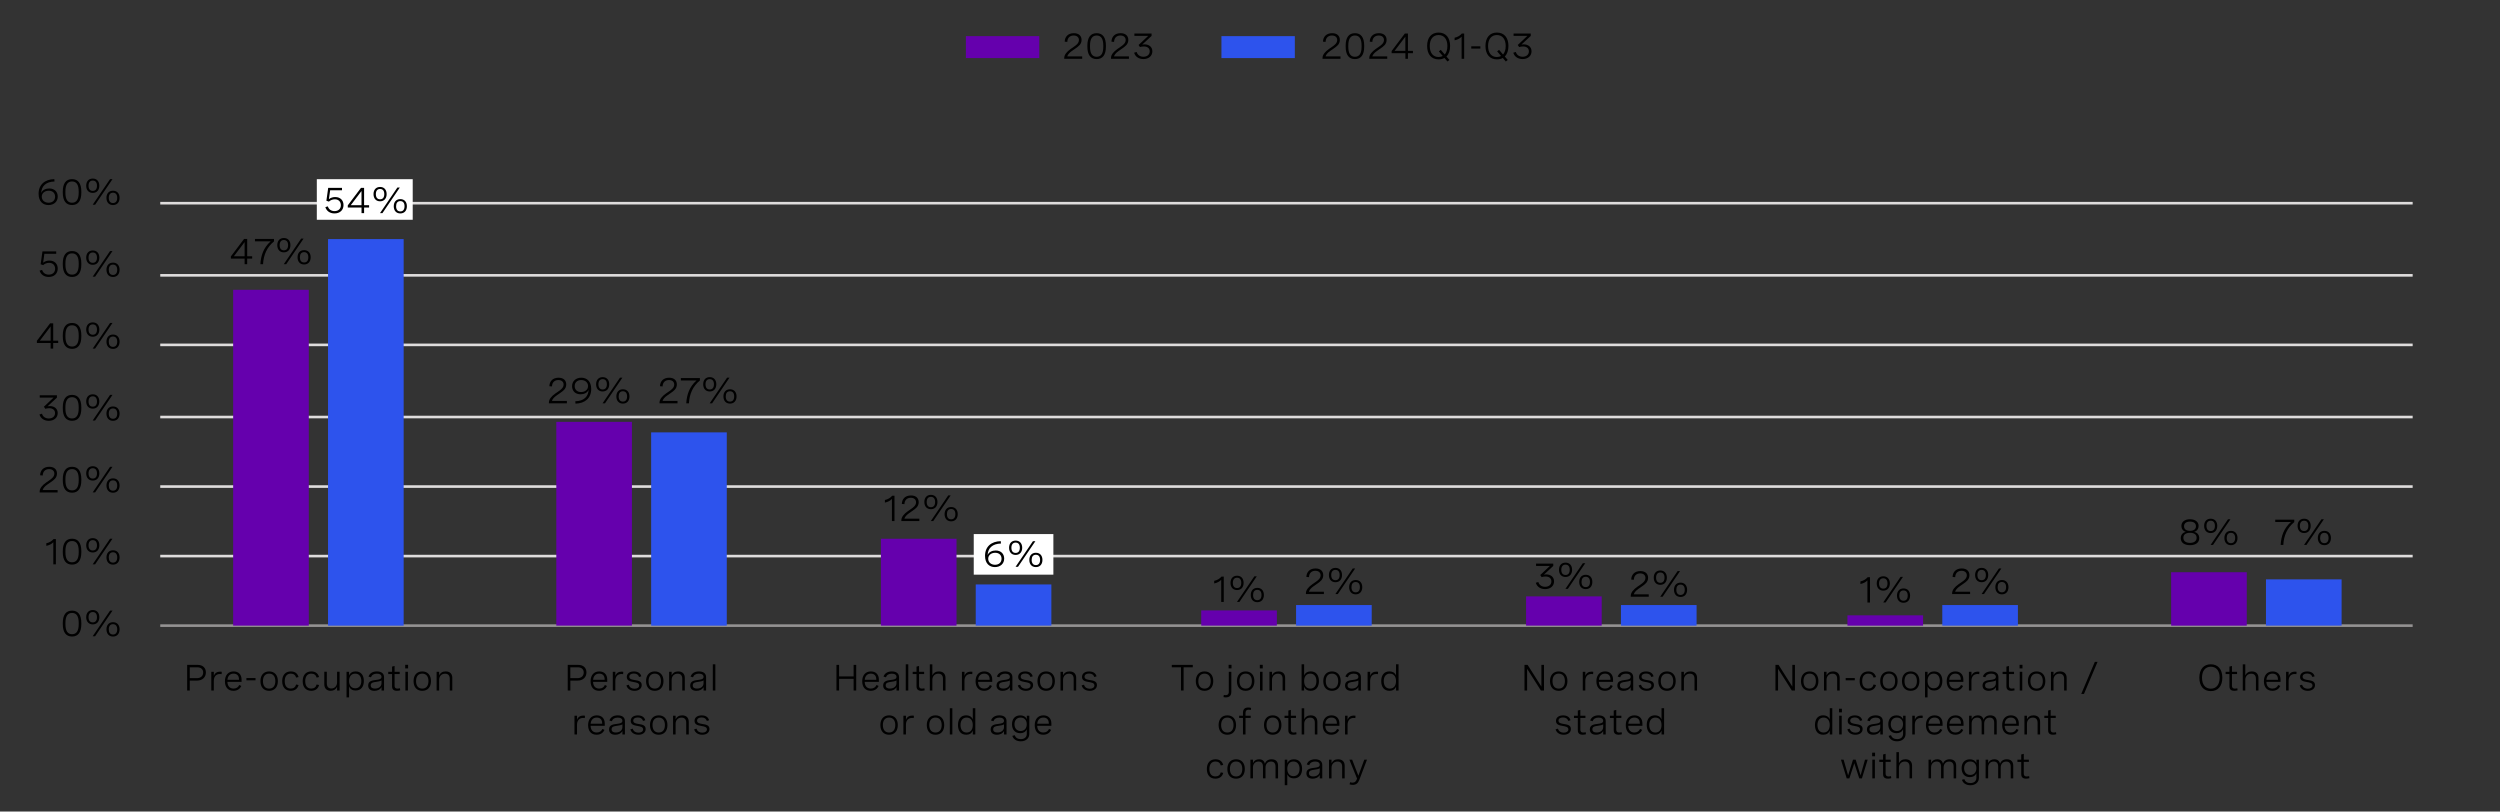 <?xml version="1.0" encoding="utf-8"?>
<!-- Generator: Adobe Illustrator 28.1.0, SVG Export Plug-In . SVG Version: 6.00 Build 0)  -->
<svg version="1.1" xmlns="http://www.w3.org/2000/svg" xmlns:xlink="http://www.w3.org/1999/xlink" x="0px" y="0px"
	 viewBox="0 0 956 310.34" style="enable-background:new 0 0 956 310.34;" xml:space="preserve">
<rect x="0" y="0" width="956" height="310.34" fill="#333333" stroke="none"/>
<style type="text/css">
	.st0{fill:none;stroke:#949292;stroke-miterlimit:10;}
	.st1{fill:none;stroke:#DFDDDD;stroke-miterlimit:10;}
	.st2{fill:#A167FF;}
	.st3{fill:#6500AD;}
	.st4{fill:#FFFFFF;}
	.st5{fill:#2D53ED;}
	.st6{fill:#DFDDDD;}
	.st7{fill:#00B2C7;}
	.st8{fill:none;}
	.st9{fill:none;stroke:#6500AD;stroke-miterlimit:10;}
</style>
<g id="Capa_1">
</g>
<g id="Capa_2">
	<g>
		<line class="st0" x1="61.28" y1="239.24" x2="922.6" y2="239.24"/>
		<line class="st1" x1="61.28" y1="212.65" x2="922.6" y2="212.65"/>
		<line class="st1" x1="61.28" y1="186.06" x2="922.6" y2="186.06"/>
		<line class="st1" x1="61.28" y1="159.47" x2="922.6" y2="159.47"/>
		<line class="st1" x1="61.28" y1="131.88" x2="922.6" y2="131.88"/>
		<line class="st1" x1="61.28" y1="105.29" x2="922.6" y2="105.29"/>
		<line class="st1" x1="61.28" y1="77.7" x2="922.6" y2="77.7"/>
	</g>
	<rect x="121.15" y="68.52" class="st4" width="36.67" height="15.52"/>
	<rect x="372.36" y="204.23" class="st4" width="30.45" height="15.52"/>
	<g>
		<path d="M20.84,69.41c-3.23,0.07-4.99,1.74-5.09,4.44c0.4-1.2,1.75-1.78,3.09-1.78c2.04,0,3.24,1.32,3.24,3.1
			c0,2-1.53,3.25-3.54,3.25c-2.1,0-3.78-1.36-3.78-4.31c0-3.52,2.39-5.54,6.02-5.61L20.84,69.41z M21.07,75.21
			c0-1.37-0.93-2.28-2.42-2.28c-1.44,0-2.68,0.85-2.68,2.29c0,1.37,1.11,2.3,2.61,2.3C20,77.52,21.07,76.68,21.07,75.21z"/>
		<path d="M31.1,73.25v0.41c0,3.11-1.21,4.75-3.54,4.75c-2.33,0-3.55-1.64-3.55-4.75v-0.41c0-3.11,1.21-4.75,3.55-4.75
			C29.88,68.5,31.1,70.14,31.1,73.25z M25.01,73.25v0.41c0,2.59,0.83,3.86,2.54,3.86c1.7,0,2.54-1.27,2.54-3.86v-0.41
			c0-2.59-0.83-3.86-2.54-3.86C25.85,69.39,25.01,70.66,25.01,73.25z"/>
		<path d="M37.98,71.02c0,1.67-0.97,2.75-2.51,2.75c-1.54,0-2.51-1.07-2.51-2.75c0-1.68,0.97-2.74,2.51-2.74
			C37.01,68.28,37.98,69.34,37.98,71.02z M33.86,71.02c0,1.26,0.56,1.98,1.62,1.98c1.04,0,1.6-0.72,1.6-1.98
			c0-1.25-0.56-1.97-1.6-1.97C34.42,69.05,33.86,69.77,33.86,71.02z M43.02,68.5l-6.65,9.8h-0.93l6.65-9.8H43.02z M45.73,75.66
			c0,1.68-0.97,2.76-2.52,2.76c-1.54,0-2.51-1.07-2.51-2.76c0-1.67,0.97-2.73,2.51-2.73C44.75,72.93,45.73,73.99,45.73,75.66z
			 M41.6,75.66c0,1.26,0.57,1.98,1.61,1.98c1.05,0,1.61-0.72,1.61-1.98c0-1.25-0.56-1.97-1.61-1.97
			C42.17,73.69,41.6,74.41,41.6,75.66z"/>
		<path d="M21.5,96.14v0.9h-4.53l-0.47,3.4c0.73-0.57,1.57-0.8,2.4-0.8c2.04,0,3.18,1.33,3.18,3.07c0,1.89-1.34,3.2-3.45,3.2
			c-1.72,0-3.04-0.9-3.49-2.42l0.96-0.28c0.35,1.15,1.29,1.81,2.56,1.81c1.5,0,2.42-0.93,2.42-2.26c0-1.23-0.78-2.25-2.3-2.25
			c-0.88,0-1.73,0.34-2.27,0.88l-0.97-0.34l0.69-4.91H21.5z"/>
		<path d="M31.1,100.75v0.41c0,3.11-1.21,4.75-3.54,4.75c-2.33,0-3.55-1.64-3.55-4.75v-0.41c0-3.11,1.21-4.75,3.55-4.75
			C29.88,96,31.1,97.64,31.1,100.75z M25.02,100.75v0.41c0,2.59,0.83,3.86,2.54,3.86c1.7,0,2.54-1.27,2.54-3.86v-0.41
			c0-2.59-0.83-3.86-2.54-3.86C25.85,96.89,25.02,98.16,25.02,100.75z"/>
		<path d="M37.99,98.52c0,1.67-0.97,2.75-2.51,2.75c-1.54,0-2.52-1.07-2.52-2.75c0-1.68,0.97-2.74,2.52-2.74
			C37.01,95.78,37.99,96.84,37.99,98.52z M33.86,98.52c0,1.26,0.56,1.98,1.62,1.98c1.04,0,1.6-0.72,1.6-1.98
			c0-1.25-0.56-1.97-1.6-1.97C34.43,96.55,33.86,97.27,33.86,98.52z M43.02,96l-6.65,9.8h-0.93l6.65-9.8H43.02z M45.73,103.16
			c0,1.68-0.97,2.76-2.51,2.76c-1.54,0-2.51-1.07-2.51-2.76c0-1.67,0.97-2.73,2.51-2.73C44.75,100.43,45.73,101.49,45.73,103.16z
			 M41.6,103.16c0,1.26,0.56,1.98,1.61,1.98c1.04,0,1.61-0.72,1.61-1.98c0-1.25-0.56-1.97-1.61-1.97
			C42.17,101.19,41.6,101.91,41.6,103.16z"/>
		<path d="M20.34,130.26h1.91v0.9h-1.91v2.15h-0.98v-2.15h-5.26v-0.83l5.05-6.69h1.2V130.26z M19.36,130.26v-5.42l-4.11,5.42H19.36z
			"/>
		<path d="M31.1,128.25v0.41c0,3.11-1.21,4.75-3.54,4.75c-2.33,0-3.55-1.64-3.55-4.75v-0.41c0-3.11,1.21-4.75,3.55-4.75
			C29.88,123.5,31.1,125.14,31.1,128.25z M25.02,128.25v0.41c0,2.59,0.83,3.86,2.54,3.86c1.7,0,2.54-1.27,2.54-3.86v-0.41
			c0-2.59-0.83-3.86-2.54-3.86C25.85,124.39,25.02,125.66,25.02,128.25z"/>
		<path d="M37.99,126.02c0,1.67-0.97,2.75-2.51,2.75c-1.54,0-2.52-1.07-2.52-2.75c0-1.68,0.97-2.74,2.52-2.74
			C37.01,123.28,37.99,124.34,37.99,126.02z M33.86,126.02c0,1.26,0.56,1.98,1.62,1.98c1.04,0,1.6-0.72,1.6-1.98
			c0-1.25-0.56-1.97-1.6-1.97C34.43,124.05,33.86,124.77,33.86,126.02z M43.02,123.5l-6.65,9.8h-0.93l6.65-9.8H43.02z M45.73,130.66
			c0,1.68-0.97,2.76-2.51,2.76c-1.54,0-2.51-1.07-2.51-2.76c0-1.67,0.97-2.73,2.51-2.73C44.75,127.93,45.73,128.99,45.73,130.66z
			 M41.6,130.66c0,1.26,0.56,1.98,1.61,1.98c1.04,0,1.61-0.72,1.61-1.98c0-1.25-0.56-1.97-1.61-1.97
			C42.17,128.69,41.6,129.41,41.6,130.66z"/>
		<path d="M15.21,151.14h6.56v0.91l-3.57,3.31c0.29-0.05,0.57-0.07,0.86-0.07c1.72,0,3.01,0.98,3.01,2.67
			c0,1.71-1.34,2.96-3.42,2.96c-1.77,0-3.11-0.91-3.56-2.43l0.97-0.29c0.3,1.11,1.27,1.83,2.6,1.83c1.43,0,2.39-0.82,2.39-2.06
			c0-1.16-0.86-1.87-2.25-1.87c-0.53,0-1.09,0.1-1.48,0.23l-0.53-0.8l3.69-3.48h-5.29V151.14z"/>
		<path d="M31.1,155.75v0.41c0,3.11-1.21,4.75-3.54,4.75c-2.33,0-3.55-1.64-3.55-4.75v-0.41c0-3.11,1.21-4.75,3.55-4.75
			C29.88,151,31.1,152.64,31.1,155.75z M25.01,155.75v0.41c0,2.59,0.83,3.86,2.54,3.86c1.7,0,2.54-1.27,2.54-3.86v-0.41
			c0-2.59-0.83-3.86-2.54-3.86C25.85,151.89,25.01,153.16,25.01,155.75z"/>
		<path d="M37.98,153.52c0,1.67-0.97,2.75-2.51,2.75c-1.54,0-2.51-1.07-2.51-2.75c0-1.68,0.97-2.74,2.51-2.74
			C37.01,150.78,37.98,151.84,37.98,153.52z M33.86,153.52c0,1.26,0.56,1.98,1.62,1.98c1.04,0,1.6-0.72,1.6-1.98
			c0-1.25-0.56-1.97-1.6-1.97C34.42,151.55,33.86,152.27,33.86,153.52z M43.02,151l-6.65,9.8h-0.93l6.65-9.8H43.02z M45.73,158.16
			c0,1.68-0.97,2.76-2.52,2.76c-1.54,0-2.51-1.07-2.51-2.76c0-1.67,0.97-2.73,2.51-2.73C44.75,155.43,45.73,156.49,45.73,158.16z
			 M41.6,158.16c0,1.26,0.57,1.98,1.61,1.98c1.05,0,1.61-0.72,1.61-1.98c0-1.25-0.56-1.97-1.61-1.97
			C42.17,156.19,41.6,156.91,41.6,158.16z"/>
		<path d="M22.03,188.31h-6.87v-0.34c0-1.22,1-2.42,2.47-3.44l1.3-0.9c0.76-0.53,1.85-1.29,1.85-2.52c0-1.03-0.75-1.72-2.01-1.72
			c-1.44,0-2.39,0.9-2.43,2.44l-1-0.08c0.05-1.89,1.29-3.25,3.5-3.25c1.94,0,2.95,1.07,2.95,2.58c0,1.65-1.2,2.49-2.3,3.25
			l-1.41,0.98c-0.9,0.63-1.58,1.37-1.76,2.09h5.71V188.31z"/>
		<path d="M31.1,183.25v0.41c0,3.11-1.21,4.75-3.54,4.75c-2.33,0-3.55-1.64-3.55-4.75v-0.41c0-3.11,1.21-4.75,3.55-4.75
			C29.88,178.5,31.1,180.14,31.1,183.25z M25.02,183.25v0.41c0,2.59,0.83,3.86,2.54,3.86c1.7,0,2.54-1.27,2.54-3.86v-0.41
			c0-2.59-0.83-3.86-2.54-3.86C25.85,179.39,25.02,180.66,25.02,183.25z"/>
		<path d="M37.99,181.02c0,1.67-0.97,2.75-2.51,2.75c-1.54,0-2.52-1.07-2.52-2.75c0-1.68,0.97-2.74,2.52-2.74
			C37.01,178.28,37.99,179.34,37.99,181.02z M33.86,181.02c0,1.26,0.56,1.98,1.62,1.98c1.04,0,1.6-0.72,1.6-1.98
			c0-1.25-0.56-1.97-1.6-1.97C34.43,179.05,33.86,179.77,33.86,181.02z M43.02,178.5l-6.65,9.8h-0.93l6.65-9.8H43.02z M45.73,185.66
			c0,1.68-0.97,2.76-2.51,2.76c-1.54,0-2.51-1.07-2.51-2.76c0-1.67,0.97-2.73,2.51-2.73C44.75,182.93,45.73,183.99,45.73,185.66z
			 M41.6,185.66c0,1.26,0.56,1.98,1.61,1.98c1.04,0,1.61-0.72,1.61-1.98c0-1.25-0.56-1.97-1.61-1.97
			C42.17,183.69,41.6,184.41,41.6,185.66z"/>
		<path d="M21.37,206.14v9.67h-0.98v-8.46c-0.64,0.68-1.53,1.15-2.68,1.39v-1c1.14-0.24,2.07-0.79,2.78-1.61H21.37z"/>
		<path d="M31.1,210.75v0.41c0,3.11-1.21,4.75-3.54,4.75c-2.33,0-3.55-1.64-3.55-4.75v-0.41c0-3.11,1.21-4.75,3.55-4.75
			C29.88,206,31.1,207.64,31.1,210.75z M25.02,210.75v0.41c0,2.59,0.83,3.86,2.54,3.86c1.7,0,2.54-1.27,2.54-3.86v-0.41
			c0-2.59-0.83-3.86-2.54-3.86C25.85,206.89,25.02,208.16,25.02,210.75z"/>
		<path d="M37.99,208.52c0,1.67-0.97,2.75-2.51,2.75c-1.54,0-2.52-1.07-2.52-2.75c0-1.68,0.97-2.74,2.52-2.74
			C37.01,205.78,37.99,206.84,37.99,208.52z M33.86,208.52c0,1.26,0.56,1.98,1.62,1.98c1.04,0,1.6-0.72,1.6-1.98
			c0-1.25-0.56-1.97-1.6-1.97C34.43,206.55,33.86,207.27,33.86,208.52z M43.02,206l-6.65,9.8h-0.93l6.65-9.8H43.02z M45.73,213.16
			c0,1.68-0.97,2.76-2.51,2.76c-1.54,0-2.51-1.07-2.51-2.76c0-1.67,0.97-2.73,2.51-2.73C44.75,210.43,45.73,211.49,45.73,213.16z
			 M41.6,213.16c0,1.26,0.56,1.98,1.61,1.98c1.04,0,1.61-0.72,1.61-1.98c0-1.25-0.56-1.97-1.61-1.97
			C42.17,211.19,41.6,211.91,41.6,213.16z"/>
		<path d="M31.1,238.25v0.41c0,3.11-1.21,4.75-3.54,4.75c-2.33,0-3.55-1.64-3.55-4.75v-0.41c0-3.11,1.21-4.75,3.55-4.75
			C29.88,233.5,31.1,235.14,31.1,238.25z M25.02,238.25v0.41c0,2.59,0.83,3.86,2.54,3.86c1.7,0,2.54-1.27,2.54-3.86v-0.41
			c0-2.59-0.83-3.86-2.54-3.86C25.85,234.39,25.02,235.66,25.02,238.25z"/>
		<path d="M37.99,236.02c0,1.67-0.97,2.75-2.51,2.75c-1.54,0-2.52-1.07-2.52-2.75c0-1.68,0.97-2.74,2.52-2.74
			C37.01,233.28,37.99,234.34,37.99,236.02z M33.86,236.02c0,1.26,0.56,1.98,1.62,1.98c1.04,0,1.6-0.72,1.6-1.98
			c0-1.25-0.56-1.97-1.6-1.97C34.43,234.05,33.86,234.77,33.86,236.02z M43.02,233.5l-6.65,9.8h-0.93l6.65-9.8H43.02z M45.73,240.66
			c0,1.68-0.97,2.76-2.51,2.76c-1.54,0-2.51-1.07-2.51-2.76c0-1.67,0.97-2.73,2.51-2.73C44.75,237.93,45.73,238.99,45.73,240.66z
			 M41.6,240.66c0,1.26,0.56,1.98,1.61,1.98c1.04,0,1.61-0.72,1.61-1.98c0-1.25-0.56-1.97-1.61-1.97
			C42.17,238.69,41.6,239.41,41.6,240.66z"/>
	</g>
	<rect x="89.16" y="110.82" class="st3" width="28.92" height="128.42"/>
	<rect x="125.44" y="91.43" class="st5" width="28.92" height="147.82"/>
	<rect x="212.73" y="161.32" class="st3" width="28.92" height="77.92"/>
	<rect x="249" y="165.34" class="st5" width="28.92" height="73.91"/>
	<rect x="336.85" y="206.02" class="st3" width="28.92" height="33.22"/>
	<rect x="373.12" y="223.49" class="st5" width="28.92" height="15.75"/>
	<rect x="459.35" y="233.42" class="st3" width="28.92" height="5.82"/>
	<rect x="495.62" y="231.37" class="st5" width="28.92" height="7.88"/>
	<rect x="583.57" y="228.06" class="st3" width="28.92" height="11.18"/>
	<rect x="619.85" y="231.37" class="st5" width="28.92" height="7.88"/>
	<rect x="706.46" y="235.31" class="st3" width="28.92" height="3.94"/>
	<rect x="742.73" y="231.37" class="st5" width="28.92" height="7.88"/>
	<rect x="830.24" y="218.82" class="st3" width="28.92" height="20.43"/>
	<rect x="866.51" y="221.55" class="st5" width="28.92" height="17.69"/>
	<g>
		<path d="M71.56,254.25h4.05c1.94,0,3.12,1.16,3.12,2.88c0,1.8-1.29,3.13-3.37,3.13h-2.79v3.79h-1V254.25z M72.57,255.18v4.15h2.74
			c1.41,0,2.39-0.85,2.39-2.16c0-1.26-0.9-1.99-2.26-1.99H72.57z"/>
		<path d="M80.8,256.89h0.97v1.59c0.39-1.17,1.31-1.65,2.4-1.65c0.2,0,0.42,0.02,0.63,0.06l-0.06,0.9
			c-0.22-0.03-0.42-0.05-0.63-0.05c-1.5,0-2.35,0.98-2.35,2.69v3.64H80.8V256.89z"/>
		<path d="M92.37,260.75h-5.41c0.04,1.5,0.8,2.56,2.35,2.56c1.14,0,1.84-0.58,2.17-1.37l0.8,0.37c-0.5,1.08-1.47,1.85-3.02,1.85
			c-2.15,0-3.25-1.48-3.25-3.65c0-2.31,1.26-3.76,3.33-3.76c1.82,0,3.04,1.13,3.04,3.14V260.75z M86.98,259.95h4.41v-0.14
			c0-1.5-0.83-2.21-2.08-2.21C87.86,257.6,87.09,258.6,86.98,259.95z"/>
		<path d="M94.23,259.28h3.48v0.87h-3.48V259.28z"/>
		<path d="M106.26,260.46c0,2.31-1.29,3.71-3.34,3.71s-3.33-1.39-3.33-3.71c0-2.3,1.28-3.71,3.33-3.71S106.26,258.15,106.26,260.46z
			 M100.55,260.46c0,1.84,0.89,2.86,2.37,2.86c1.48,0,2.37-1.02,2.37-2.86c0-1.83-0.89-2.86-2.37-2.86
			C101.44,257.6,100.55,258.63,100.55,260.46z"/>
		<path d="M113.24,259.11c-0.25-0.97-0.96-1.51-2.03-1.51c-1.4,0-2.33,0.94-2.33,2.87c0,1.81,0.81,2.84,2.31,2.84
			c1.09,0,1.79-0.55,2.05-1.56l0.94,0.2c-0.34,1.33-1.34,2.21-2.99,2.21c-2.07,0-3.28-1.39-3.28-3.69c0-2.37,1.28-3.72,3.31-3.72
			c1.64,0,2.61,0.87,2.95,2.16L113.24,259.11z"/>
		<path d="M121.08,259.11c-0.25-0.97-0.96-1.51-2.03-1.51c-1.4,0-2.33,0.94-2.33,2.87c0,1.81,0.81,2.84,2.31,2.84
			c1.1,0,1.79-0.55,2.05-1.56l0.94,0.2c-0.34,1.33-1.34,2.21-2.99,2.21c-2.07,0-3.28-1.39-3.28-3.69c0-2.37,1.28-3.72,3.31-3.72
			c1.64,0,2.61,0.87,2.95,2.16L121.08,259.11z"/>
		<path d="M129.87,264.05h-0.97v-1.39c-0.45,0.94-1.26,1.5-2.44,1.5c-1.55,0-2.45-0.95-2.45-2.49v-4.79h0.97v4.44
			c0,1.24,0.59,1.96,1.71,1.96c1.36,0,2.21-1.03,2.21-2.37v-4.03h0.97V264.05z"/>
		<path d="M132.51,256.89h0.97v1.42c0.49-1.09,1.36-1.56,2.52-1.56c2.08,0,3.14,1.5,3.14,3.65c0,2.18-1.09,3.65-3.15,3.65
			c-1.17,0-2.02-0.47-2.51-1.57v4.19h-0.97V256.89z M138.17,260.4c0-1.73-0.87-2.8-2.34-2.8c-1.46,0-2.35,1.07-2.35,2.8
			s0.89,2.8,2.35,2.8C137.3,263.21,138.17,262.13,138.17,260.4z"/>
		<path d="M146.86,258.93v5.13h-0.96v-1.31c-0.62,1.06-1.67,1.42-2.73,1.42c-1.53,0-2.38-0.77-2.38-2.04c0-1.76,1.63-1.95,3.01-2.12
			c1.17-0.15,2.09-0.29,2.09-1.18c0-0.72-0.6-1.22-1.78-1.22c-1.19,0-1.95,0.51-2.26,1.39l-0.93-0.27c0.42-1.22,1.52-1.98,3.2-1.98
			C145.84,256.75,146.86,257.54,146.86,258.93z M145.89,261.24v-1.05c-0.49,0.32-1.26,0.44-2.04,0.55
			c-1.09,0.15-2.09,0.27-2.09,1.35c0,0.85,0.62,1.22,1.6,1.22C144.77,263.32,145.89,262.55,145.89,261.24z"/>
		<path d="M152.84,256.89v0.86h-1.95v4.4c0,0.62,0.18,1.17,1.15,1.17c0.28,0,0.58-0.05,0.9-0.13l0.1,0.79
			c-0.43,0.12-0.88,0.18-1.3,0.18c-1.82,0-1.82-1.32-1.82-1.81v-4.6h-1.46v-0.86h1.46v-1.98l0.97-0.25v2.23H152.84z"/>
		<path d="M156.06,254.22v1.38h-1.11v-1.38H156.06z M155.99,256.89v7.16h-0.97v-7.16H155.99z"/>
		<path d="M164.81,260.46c0,2.31-1.29,3.71-3.34,3.71s-3.33-1.39-3.33-3.71c0-2.3,1.28-3.71,3.33-3.71S164.81,258.15,164.81,260.46z
			 M159.1,260.46c0,1.84,0.89,2.86,2.37,2.86c1.48,0,2.37-1.02,2.37-2.86c0-1.83-0.89-2.86-2.37-2.86
			C159.99,257.6,159.1,258.63,159.1,260.46z"/>
		<path d="M166.96,256.89h0.97v1.36c0.45-0.94,1.26-1.5,2.5-1.5c1.65,0,2.53,0.96,2.53,2.49v4.81h-0.97v-4.47
			c0-1.24-0.59-1.96-1.78-1.96c-1.43,0-2.28,1.03-2.28,2.37v4.06h-0.97V256.89z"/>
	</g>
	<g>
		<path d="M217.09,254.25h4.05c1.94,0,3.12,1.16,3.12,2.88c0,1.8-1.29,3.13-3.37,3.13h-2.79v3.79h-1V254.25z M218.09,255.18v4.15
			h2.74c1.41,0,2.39-0.85,2.39-2.16c0-1.26-0.9-1.99-2.26-1.99H218.09z"/>
		<path d="M232.2,260.75h-5.41c0.04,1.5,0.8,2.56,2.35,2.56c1.14,0,1.84-0.58,2.17-1.37l0.8,0.37c-0.5,1.08-1.47,1.85-3.02,1.85
			c-2.15,0-3.25-1.48-3.25-3.65c0-2.31,1.26-3.76,3.33-3.76c1.82,0,3.04,1.13,3.04,3.14V260.75z M226.81,259.95h4.41v-0.14
			c0-1.5-0.83-2.21-2.08-2.21C227.69,257.6,226.92,258.6,226.81,259.95z"/>
		<path d="M234.34,256.89h0.97v1.59c0.39-1.17,1.31-1.65,2.4-1.65c0.2,0,0.42,0.02,0.63,0.06l-0.06,0.9
			c-0.22-0.03-0.42-0.05-0.63-0.05c-1.5,0-2.35,0.98-2.35,2.69v3.64h-0.97V256.89z"/>
		<path d="M244.38,258.88c-0.26-0.85-0.92-1.32-2-1.32c-1.11,0-1.73,0.48-1.73,1.22c0,0.94,1,1.1,2.1,1.28
			c1.26,0.2,2.64,0.42,2.64,1.91c0,1.32-1.09,2.2-2.75,2.2c-1.52,0-2.75-0.74-3.1-2.08l0.91-0.26c0.28,1.07,1.16,1.54,2.2,1.54
			c1.1,0,1.77-0.52,1.77-1.27c0-0.93-1.02-1.09-2.12-1.29c-1.26-0.22-2.62-0.46-2.62-1.94c0-1.33,1.1-2.11,2.73-2.11
			s2.54,0.77,2.83,1.87L244.38,258.88z"/>
		<path d="M253.72,260.46c0,2.31-1.29,3.71-3.34,3.71s-3.33-1.39-3.33-3.71c0-2.3,1.28-3.71,3.33-3.71S253.72,258.15,253.72,260.46z
			 M248.01,260.46c0,1.84,0.89,2.86,2.37,2.86c1.48,0,2.37-1.02,2.37-2.86c0-1.83-0.89-2.86-2.37-2.86
			C248.9,257.6,248.01,258.63,248.01,260.46z"/>
		<path d="M255.87,256.89h0.97v1.36c0.45-0.94,1.26-1.5,2.5-1.5c1.65,0,2.53,0.96,2.53,2.49v4.81h-0.97v-4.47
			c0-1.24-0.59-1.96-1.78-1.96c-1.43,0-2.28,1.03-2.28,2.37v4.06h-0.97V256.89z"/>
		<path d="M270.01,258.93v5.13h-0.96v-1.31c-0.62,1.06-1.67,1.42-2.73,1.42c-1.53,0-2.38-0.77-2.38-2.04c0-1.76,1.63-1.95,3.01-2.12
			c1.17-0.15,2.09-0.29,2.09-1.18c0-0.72-0.6-1.22-1.78-1.22c-1.19,0-1.95,0.51-2.26,1.39l-0.93-0.27c0.42-1.22,1.52-1.98,3.2-1.98
			C268.99,256.75,270.01,257.54,270.01,258.93z M269.04,261.24v-1.05c-0.49,0.32-1.26,0.44-2.04,0.55
			c-1.09,0.15-2.09,0.27-2.09,1.35c0,0.85,0.62,1.22,1.6,1.22C267.92,263.32,269.04,262.55,269.04,261.24z"/>
		<path d="M272.58,254.03h0.97v10.03h-0.97V254.03z"/>
		<path d="M219.69,273.69h0.97v1.59c0.39-1.17,1.31-1.65,2.4-1.65c0.2,0,0.42,0.02,0.63,0.06l-0.06,0.9
			c-0.22-0.03-0.42-0.05-0.63-0.05c-1.5,0-2.35,0.98-2.35,2.69v3.64h-0.97V273.69z"/>
		<path d="M231.25,277.55h-5.41c0.04,1.5,0.8,2.56,2.35,2.56c1.14,0,1.84-0.58,2.17-1.37l0.8,0.37c-0.5,1.08-1.47,1.85-3.02,1.85
			c-2.15,0-3.25-1.48-3.25-3.65c0-2.31,1.26-3.76,3.33-3.76c1.82,0,3.04,1.13,3.04,3.14V277.55z M225.86,276.75h4.41v-0.14
			c0-1.5-0.83-2.21-2.08-2.21C226.75,274.4,225.98,275.4,225.86,276.75z"/>
		<path d="M238.97,275.73v5.13h-0.96v-1.31c-0.62,1.06-1.67,1.42-2.73,1.42c-1.53,0-2.38-0.77-2.38-2.04c0-1.76,1.63-1.95,3.01-2.12
			c1.17-0.15,2.09-0.29,2.09-1.18c0-0.72-0.6-1.22-1.78-1.22c-1.19,0-1.95,0.51-2.26,1.39l-0.93-0.27c0.42-1.22,1.52-1.98,3.2-1.98
			C237.96,273.55,238.97,274.34,238.97,275.73z M238.01,278.04v-1.05c-0.49,0.32-1.26,0.44-2.04,0.55
			c-1.09,0.15-2.09,0.27-2.09,1.35c0,0.85,0.62,1.22,1.6,1.22C236.88,280.12,238.01,279.35,238.01,278.04z"/>
		<path d="M245.89,275.68c-0.26-0.85-0.92-1.32-2-1.32c-1.11,0-1.73,0.48-1.73,1.22c0,0.94,1,1.1,2.1,1.28
			c1.26,0.2,2.64,0.42,2.64,1.91c0,1.32-1.09,2.2-2.75,2.2c-1.52,0-2.75-0.74-3.1-2.08l0.91-0.26c0.28,1.07,1.16,1.54,2.2,1.54
			c1.1,0,1.77-0.52,1.77-1.27c0-0.93-1.02-1.09-2.12-1.29c-1.26-0.22-2.62-0.46-2.62-1.94c0-1.33,1.1-2.11,2.73-2.11
			s2.54,0.77,2.83,1.87L245.89,275.68z"/>
		<path d="M255.23,277.26c0,2.31-1.29,3.71-3.34,3.71s-3.33-1.39-3.33-3.71c0-2.3,1.28-3.71,3.33-3.71S255.23,274.95,255.23,277.26z
			 M249.52,277.26c0,1.84,0.89,2.86,2.37,2.86c1.48,0,2.37-1.02,2.37-2.86c0-1.83-0.89-2.86-2.37-2.86
			C250.41,274.4,249.52,275.43,249.52,277.26z"/>
		<path d="M257.38,273.69h0.97v1.36c0.45-0.94,1.26-1.5,2.5-1.5c1.65,0,2.53,0.96,2.53,2.49v4.81h-0.97v-4.47
			c0-1.24-0.59-1.96-1.78-1.96c-1.43,0-2.28,1.03-2.28,2.37v4.06h-0.97V273.69z"/>
		<path d="M270.29,275.68c-0.26-0.85-0.92-1.32-2-1.32c-1.11,0-1.73,0.48-1.73,1.22c0,0.94,1,1.1,2.1,1.28
			c1.26,0.2,2.64,0.42,2.64,1.91c0,1.32-1.09,2.2-2.75,2.2c-1.52,0-2.75-0.74-3.1-2.08l0.91-0.26c0.28,1.07,1.16,1.54,2.2,1.54
			c1.1,0,1.77-0.52,1.77-1.27c0-0.93-1.02-1.09-2.12-1.29c-1.26-0.22-2.62-0.46-2.62-1.94c0-1.33,1.1-2.11,2.73-2.11
			s2.54,0.77,2.83,1.87L270.29,275.68z"/>
	</g>
	<g>
		<path d="M320.86,264.05h-1v-9.8h1v4.41h5.56v-4.41h1v9.8h-1v-4.46h-5.56V264.05z"/>
		<path d="M336.07,260.75h-5.41c0.04,1.5,0.8,2.56,2.35,2.56c1.14,0,1.84-0.58,2.17-1.37l0.8,0.37c-0.5,1.08-1.47,1.85-3.02,1.85
			c-2.15,0-3.25-1.48-3.25-3.65c0-2.31,1.26-3.76,3.33-3.76c1.82,0,3.04,1.13,3.04,3.14V260.75z M330.68,259.95h4.41v-0.14
			c0-1.5-0.83-2.21-2.08-2.21C331.56,257.6,330.79,258.6,330.68,259.95z"/>
		<path d="M343.79,258.93v5.13h-0.96v-1.31c-0.62,1.06-1.67,1.42-2.73,1.42c-1.53,0-2.38-0.77-2.38-2.04c0-1.76,1.63-1.95,3.01-2.12
			c1.17-0.15,2.09-0.29,2.09-1.18c0-0.72-0.6-1.22-1.78-1.22c-1.19,0-1.95,0.51-2.26,1.39l-0.93-0.27c0.42-1.22,1.52-1.98,3.2-1.98
			C342.77,256.75,343.79,257.54,343.79,258.93z M342.82,261.24v-1.05c-0.49,0.32-1.26,0.44-2.04,0.55
			c-1.09,0.15-2.09,0.27-2.09,1.35c0,0.85,0.62,1.22,1.6,1.22C341.7,263.32,342.82,262.55,342.82,261.24z"/>
		<path d="M346.36,254.03h0.97v10.03h-0.97V254.03z"/>
		<path d="M353.39,256.89v0.86h-1.95v4.4c0,0.62,0.18,1.17,1.15,1.17c0.28,0,0.58-0.05,0.9-0.13l0.1,0.79
			c-0.43,0.12-0.88,0.18-1.3,0.18c-1.82,0-1.82-1.32-1.82-1.81v-4.6h-1.46v-0.86h1.46v-1.98l0.97-0.25v2.23H353.39z"/>
		<path d="M355.56,254.03h0.97v4.22c0.45-0.94,1.26-1.5,2.5-1.5c1.65,0,2.53,0.96,2.53,2.49v4.81h-0.97v-4.47
			c0-1.24-0.59-1.96-1.78-1.96c-1.43,0-2.28,1.03-2.28,2.37v4.06h-0.97V254.03z"/>
		<path d="M367.85,256.89h0.97v1.59c0.39-1.17,1.31-1.65,2.4-1.65c0.2,0,0.42,0.02,0.63,0.06l-0.06,0.9
			c-0.22-0.03-0.42-0.05-0.63-0.05c-1.5,0-2.35,0.98-2.35,2.69v3.64h-0.97V256.89z"/>
		<path d="M379.42,260.75h-5.41c0.04,1.5,0.8,2.56,2.35,2.56c1.14,0,1.84-0.58,2.17-1.37l0.8,0.37c-0.5,1.08-1.47,1.85-3.02,1.85
			c-2.15,0-3.25-1.48-3.25-3.65c0-2.31,1.26-3.76,3.33-3.76c1.82,0,3.04,1.13,3.04,3.14V260.75z M374.03,259.95h4.41v-0.14
			c0-1.5-0.83-2.21-2.08-2.21C374.91,257.6,374.14,258.6,374.03,259.95z"/>
		<path d="M387.14,258.93v5.13h-0.96v-1.31c-0.62,1.06-1.67,1.42-2.73,1.42c-1.53,0-2.38-0.77-2.38-2.04c0-1.76,1.63-1.95,3.01-2.12
			c1.17-0.15,2.09-0.29,2.09-1.18c0-0.72-0.6-1.22-1.78-1.22c-1.19,0-1.95,0.51-2.26,1.39l-0.93-0.27c0.42-1.22,1.52-1.98,3.2-1.98
			C386.12,256.75,387.14,257.54,387.14,258.93z M386.17,261.24v-1.05c-0.49,0.32-1.26,0.44-2.04,0.55
			c-1.09,0.15-2.09,0.27-2.09,1.35c0,0.85,0.62,1.22,1.6,1.22C385.05,263.32,386.17,262.55,386.17,261.24z"/>
		<path d="M394.05,258.88c-0.26-0.85-0.92-1.32-2-1.32c-1.11,0-1.73,0.48-1.73,1.22c0,0.94,1,1.1,2.1,1.28
			c1.26,0.2,2.64,0.42,2.64,1.91c0,1.32-1.09,2.2-2.75,2.2c-1.52,0-2.75-0.74-3.1-2.08l0.91-0.26c0.28,1.07,1.16,1.54,2.2,1.54
			c1.1,0,1.77-0.52,1.77-1.27c0-0.93-1.02-1.09-2.12-1.29c-1.26-0.22-2.62-0.46-2.62-1.94c0-1.33,1.1-2.11,2.73-2.11
			s2.54,0.77,2.83,1.87L394.05,258.88z"/>
		<path d="M403.39,260.46c0,2.31-1.29,3.71-3.34,3.71s-3.33-1.39-3.33-3.71c0-2.3,1.28-3.71,3.33-3.71S403.39,258.15,403.39,260.46z
			 M397.69,260.46c0,1.84,0.89,2.86,2.37,2.86c1.48,0,2.37-1.02,2.37-2.86c0-1.83-0.89-2.86-2.37-2.86
			C398.58,257.6,397.69,258.63,397.69,260.46z"/>
		<path d="M405.54,256.89h0.97v1.36c0.45-0.94,1.26-1.5,2.5-1.5c1.65,0,2.53,0.96,2.53,2.49v4.81h-0.97v-4.47
			c0-1.24-0.59-1.96-1.78-1.96c-1.43,0-2.28,1.03-2.28,2.37v4.06h-0.97V256.89z"/>
		<path d="M418.46,258.88c-0.26-0.85-0.92-1.32-2-1.32c-1.11,0-1.73,0.48-1.73,1.22c0,0.94,1,1.1,2.1,1.28
			c1.26,0.2,2.64,0.42,2.64,1.91c0,1.32-1.09,2.2-2.75,2.2c-1.52,0-2.75-0.74-3.1-2.08l0.91-0.26c0.28,1.07,1.16,1.54,2.2,1.54
			c1.1,0,1.77-0.52,1.77-1.27c0-0.93-1.02-1.09-2.12-1.29c-1.26-0.22-2.62-0.46-2.62-1.94c0-1.33,1.1-2.11,2.73-2.11
			s2.54,0.77,2.83,1.87L418.46,258.88z"/>
		<path d="M343.32,277.26c0,2.31-1.29,3.71-3.34,3.71s-3.33-1.39-3.33-3.71c0-2.3,1.28-3.71,3.33-3.71S343.32,274.95,343.32,277.26z
			 M337.61,277.26c0,1.84,0.89,2.86,2.37,2.86c1.48,0,2.37-1.02,2.37-2.86c0-1.83-0.89-2.86-2.37-2.86
			C338.5,274.4,337.61,275.43,337.61,277.26z"/>
		<path d="M345.47,273.69h0.97v1.59c0.39-1.17,1.31-1.65,2.4-1.65c0.2,0,0.42,0.02,0.63,0.06l-0.06,0.9
			c-0.22-0.03-0.42-0.05-0.63-0.05c-1.5,0-2.35,0.98-2.35,2.69v3.64h-0.97V273.69z"/>
		<path d="M361.07,277.26c0,2.31-1.29,3.71-3.34,3.71s-3.33-1.39-3.33-3.71c0-2.3,1.28-3.71,3.33-3.71S361.07,274.95,361.07,277.26z
			 M355.36,277.26c0,1.84,0.89,2.86,2.37,2.86c1.48,0,2.37-1.02,2.37-2.86c0-1.83-0.89-2.86-2.37-2.86
			C356.25,274.4,355.36,275.43,355.36,277.26z"/>
		<path d="M363.21,270.83h0.97v10.03h-0.97V270.83z"/>
		<path d="M372.96,280.85H372v-1.48c-0.5,1.18-1.41,1.59-2.52,1.59c-2.11,0-3.15-1.51-3.15-3.71c0-2.2,1.06-3.71,3.14-3.71
			c1.12,0,2.06,0.44,2.52,1.57v-4.29h0.97V280.85z M371.99,277.26c0-1.8-0.89-2.86-2.35-2.86c-1.46,0-2.34,1.07-2.34,2.86
			c0,1.78,0.87,2.86,2.34,2.86S371.99,279.05,371.99,277.26z"/>
		<path d="M384.9,275.73v5.13h-0.96v-1.31c-0.62,1.06-1.67,1.42-2.73,1.42c-1.53,0-2.38-0.77-2.38-2.04c0-1.76,1.63-1.95,3.01-2.12
			c1.17-0.15,2.09-0.29,2.09-1.18c0-0.72-0.6-1.22-1.78-1.22c-1.19,0-1.95,0.51-2.26,1.39l-0.93-0.27c0.42-1.22,1.52-1.98,3.2-1.98
			C383.88,273.55,384.9,274.34,384.9,275.73z M383.93,278.04v-1.05c-0.49,0.32-1.26,0.44-2.04,0.55c-1.09,0.15-2.09,0.27-2.09,1.35
			c0,0.85,0.62,1.22,1.6,1.22C382.8,280.12,383.93,279.35,383.93,278.04z"/>
		<path d="M393.61,273.69v6.93c0,1.7-1.29,2.86-3.27,2.86c-1.7,0-2.85-0.85-3.23-2.09l0.93-0.25c0.29,0.94,1.09,1.5,2.31,1.5
			c1.43,0,2.29-0.77,2.29-1.99v-1.8c-0.45,1.09-1.38,1.53-2.51,1.53c-2.08,0-3.14-1.46-3.14-3.42c0-1.93,1.05-3.4,3.15-3.4
			c1.1,0,2.03,0.4,2.51,1.5v-1.37H393.61z M387.94,276.96c0,1.54,0.89,2.57,2.34,2.57c1.46,0,2.35-1.03,2.35-2.57
			c0-1.54-0.88-2.56-2.35-2.56C388.82,274.4,387.94,275.43,387.94,276.96z"/>
		<path d="M402.04,277.55h-5.41c0.04,1.5,0.8,2.56,2.35,2.56c1.14,0,1.84-0.58,2.17-1.37l0.8,0.37c-0.5,1.08-1.47,1.85-3.02,1.85
			c-2.15,0-3.25-1.48-3.25-3.65c0-2.31,1.26-3.76,3.33-3.76c1.82,0,3.04,1.13,3.04,3.14V277.55z M396.65,276.75h4.41v-0.14
			c0-1.5-0.83-2.21-2.08-2.21C397.53,274.4,396.76,275.4,396.65,276.75z"/>
	</g>
	<g>
		<path d="M448.09,255.18v-0.93h8.03v0.93h-3.51v8.87h-1v-8.87H448.09z"/>
		<path d="M463.95,260.46c0,2.31-1.29,3.71-3.34,3.71c-2.06,0-3.34-1.39-3.34-3.71c0-2.3,1.28-3.71,3.34-3.71
			C462.66,256.75,463.95,258.15,463.95,260.46z M458.24,260.46c0,1.84,0.89,2.86,2.37,2.86c1.48,0,2.37-1.02,2.37-2.86
			c0-1.83-0.89-2.86-2.37-2.86C459.13,257.6,458.24,258.63,458.24,260.46z"/>
		<path d="M469.89,256.89h0.97v7.69c0,1.42-0.75,2.1-2.1,2.1c-0.28,0-0.59-0.03-0.89-0.11l0.11-0.82c0.23,0.06,0.46,0.08,0.65,0.08
			c1.26,0,1.26-0.94,1.26-1.3V256.89z M470.93,254.22v1.38h-1.11v-1.38H470.93z"/>
		<path d="M479.68,260.46c0,2.31-1.29,3.71-3.34,3.71c-2.06,0-3.34-1.39-3.34-3.71c0-2.3,1.28-3.71,3.34-3.71
			C478.4,256.75,479.68,258.15,479.68,260.46z M473.97,260.46c0,1.84,0.89,2.86,2.37,2.86c1.48,0,2.37-1.02,2.37-2.86
			c0-1.83-0.89-2.86-2.37-2.86C474.87,257.6,473.97,258.63,473.97,260.46z"/>
		<path d="M482.87,254.22v1.38h-1.11v-1.38H482.87z M482.8,256.89v7.16h-0.97v-7.16H482.8z"/>
		<path d="M485.44,256.89h0.97v1.36c0.45-0.94,1.26-1.5,2.5-1.5c1.65,0,2.53,0.96,2.53,2.49v4.81h-0.97v-4.47
			c0-1.24-0.59-1.96-1.78-1.96c-1.43,0-2.28,1.03-2.28,2.37v4.06h-0.97V256.89z"/>
		<path d="M497.73,264.05v-10.03h0.97v4.29c0.47-1.13,1.41-1.57,2.52-1.57c2.08,0,3.14,1.5,3.14,3.71c0,2.19-1.05,3.71-3.16,3.71
			c-1.11,0-2.02-0.42-2.51-1.59v1.48H497.73z M503.39,260.46c0-1.79-0.88-2.86-2.34-2.86c-1.46,0-2.35,1.06-2.35,2.86
			c0,1.79,0.88,2.86,2.35,2.86C502.52,263.32,503.39,262.24,503.39,260.46z"/>
		<path d="M512.69,260.46c0,2.31-1.29,3.71-3.34,3.71c-2.05,0-3.33-1.39-3.33-3.71c0-2.3,1.28-3.71,3.33-3.71
			C511.4,256.75,512.69,258.15,512.69,260.46z M506.98,260.46c0,1.84,0.89,2.86,2.37,2.86c1.48,0,2.38-1.02,2.38-2.86
			c0-1.83-0.89-2.86-2.38-2.86C507.87,257.6,506.98,258.63,506.98,260.46z"/>
		<path d="M520.41,258.93v5.13h-0.96v-1.31c-0.62,1.06-1.67,1.42-2.73,1.42c-1.53,0-2.38-0.77-2.38-2.04c0-1.76,1.63-1.95,3.01-2.12
			c1.17-0.15,2.09-0.29,2.09-1.18c0-0.72-0.6-1.22-1.78-1.22c-1.19,0-1.95,0.51-2.26,1.39l-0.93-0.27c0.42-1.22,1.52-1.98,3.2-1.98
			C519.39,256.75,520.41,257.54,520.41,258.93z M519.44,261.24v-1.05c-0.49,0.32-1.27,0.44-2.04,0.55
			c-1.09,0.15-2.09,0.27-2.09,1.35c0,0.85,0.62,1.22,1.6,1.22C518.32,263.32,519.44,262.55,519.44,261.24z"/>
		<path d="M522.98,256.89h0.97v1.59c0.39-1.17,1.31-1.65,2.4-1.65c0.21,0,0.42,0.02,0.63,0.06l-0.06,0.9
			c-0.22-0.03-0.42-0.05-0.63-0.05c-1.5,0-2.35,0.98-2.35,2.69v3.64h-0.97V256.89z"/>
		<path d="M534.81,264.05h-0.96v-1.48c-0.5,1.18-1.41,1.59-2.52,1.59c-2.11,0-3.15-1.51-3.15-3.71c0-2.2,1.06-3.71,3.14-3.71
			c1.12,0,2.06,0.44,2.52,1.57v-4.29h0.97V264.05z M533.84,260.46c0-1.8-0.89-2.86-2.35-2.86s-2.34,1.07-2.34,2.86
			c0,1.78,0.87,2.86,2.34,2.86C532.96,263.32,533.84,262.25,533.84,260.46z"/>
		<path d="M472.67,277.26c0,2.31-1.29,3.71-3.34,3.71c-2.06,0-3.34-1.39-3.34-3.71c0-2.3,1.28-3.71,3.34-3.71
			C471.39,273.55,472.67,274.95,472.67,277.26z M466.96,277.26c0,1.84,0.89,2.86,2.37,2.86c1.48,0,2.37-1.02,2.37-2.86
			c0-1.83-0.89-2.86-2.37-2.86C467.85,274.4,466.96,275.43,466.96,277.26z"/>
		<path d="M475.31,280.85v-6.3h-1.46v-0.86h1.46v-1.07c0-1.48,0.74-2.07,2.04-2.07c0.37,0,0.71,0.05,1.07,0.16l-0.12,0.82
			c-0.28-0.09-0.54-0.14-0.8-0.14c-1.01,0-1.21,0.64-1.21,1.34v0.96h1.97v0.86h-1.97v6.3H475.31z"/>
		<path d="M490.02,277.26c0,2.31-1.29,3.71-3.34,3.71c-2.05,0-3.33-1.39-3.33-3.71c0-2.3,1.28-3.71,3.33-3.71
			C488.74,273.55,490.02,274.95,490.02,277.26z M484.31,277.26c0,1.84,0.89,2.86,2.37,2.86c1.48,0,2.38-1.02,2.38-2.86
			c0-1.83-0.89-2.86-2.38-2.86C485.2,274.4,484.31,275.43,484.31,277.26z"/>
		<path d="M495.58,273.69v0.86h-1.95v4.4c0,0.62,0.18,1.17,1.15,1.17c0.28,0,0.58-0.05,0.9-0.13l0.1,0.79
			c-0.43,0.12-0.88,0.18-1.3,0.18c-1.82,0-1.82-1.32-1.82-1.81v-4.6h-1.46v-0.86h1.46v-1.98l0.97-0.25v2.23H495.58z"/>
		<path d="M497.76,270.83h0.97v4.22c0.45-0.94,1.26-1.5,2.5-1.5c1.65,0,2.53,0.96,2.53,2.49v4.81h-0.97v-4.47
			c0-1.24-0.59-1.96-1.78-1.96c-1.43,0-2.28,1.03-2.28,2.37v4.06h-0.97V270.83z"/>
		<path d="M512.2,277.55h-5.41c0.04,1.5,0.8,2.56,2.35,2.56c1.14,0,1.84-0.58,2.17-1.37l0.8,0.37c-0.5,1.08-1.47,1.85-3.03,1.85
			c-2.15,0-3.25-1.48-3.25-3.65c0-2.31,1.26-3.76,3.33-3.76c1.82,0,3.04,1.13,3.04,3.14V277.55z M506.81,276.75h4.41v-0.14
			c0-1.5-0.83-2.21-2.08-2.21C507.69,274.4,506.92,275.4,506.81,276.75z"/>
		<path d="M514.34,273.69h0.97v1.59c0.39-1.17,1.31-1.65,2.4-1.65c0.2,0,0.42,0.02,0.63,0.06l-0.05,0.9
			c-0.22-0.03-0.42-0.05-0.63-0.05c-1.51,0-2.35,0.98-2.35,2.69v3.64h-0.97V273.69z"/>
		<path d="M466.83,292.71c-0.25-0.97-0.96-1.51-2.03-1.51c-1.4,0-2.33,0.94-2.33,2.87c0,1.81,0.81,2.84,2.31,2.84
			c1.09,0,1.79-0.55,2.05-1.56l0.94,0.2c-0.34,1.33-1.34,2.21-2.99,2.21c-2.07,0-3.28-1.39-3.28-3.69c0-2.37,1.28-3.72,3.31-3.72
			c1.64,0,2.61,0.87,2.95,2.16L466.83,292.71z"/>
		<path d="M476.02,294.06c0,2.31-1.29,3.71-3.34,3.71c-2.06,0-3.34-1.39-3.34-3.71c0-2.3,1.28-3.71,3.34-3.71
			C474.73,290.35,476.02,291.75,476.02,294.06z M470.31,294.06c0,1.84,0.89,2.86,2.37,2.86c1.48,0,2.37-1.02,2.37-2.86
			c0-1.83-0.89-2.86-2.37-2.86C471.2,291.2,470.31,292.23,470.31,294.06z"/>
		<path d="M478.17,290.49h0.97v1.33c0.42-0.94,1.21-1.47,2.35-1.47c1.19,0,1.92,0.58,2.18,1.68c0.42-1.06,1.27-1.68,2.59-1.68
			c1.6,0,2.47,0.91,2.47,2.43v4.87h-0.97v-4.46c0-1.29-0.59-1.97-1.72-1.97c-1.32,0-2.11,0.96-2.11,2.3v4.12h-0.97v-4.46
			c0-1.28-0.56-1.97-1.7-1.97c-1.33,0-2.13,0.95-2.13,2.3v4.12h-0.97V290.49z"/>
		<path d="M491.29,290.49h0.97v1.42c0.49-1.09,1.36-1.56,2.52-1.56c2.08,0,3.14,1.5,3.14,3.65c0,2.18-1.09,3.65-3.15,3.65
			c-1.16,0-2.02-0.47-2.51-1.57v4.19h-0.97V290.49z M496.95,294c0-1.73-0.87-2.8-2.34-2.8c-1.46,0-2.35,1.07-2.35,2.8
			s0.89,2.8,2.35,2.8C496.08,296.81,496.95,295.73,496.95,294z"/>
		<path d="M505.64,292.53v5.13h-0.96v-1.31c-0.62,1.06-1.68,1.42-2.73,1.42c-1.53,0-2.38-0.77-2.38-2.04c0-1.76,1.63-1.95,3.01-2.12
			c1.17-0.15,2.09-0.29,2.09-1.18c0-0.72-0.6-1.22-1.78-1.22c-1.19,0-1.95,0.51-2.26,1.39l-0.93-0.27c0.42-1.22,1.52-1.98,3.2-1.98
			C504.63,290.35,505.64,291.14,505.64,292.53z M504.67,294.84v-1.05c-0.49,0.32-1.26,0.44-2.04,0.55c-1.1,0.15-2.09,0.27-2.09,1.35
			c0,0.85,0.62,1.22,1.6,1.22C503.55,296.92,504.67,296.15,504.67,294.84z"/>
		<path d="M508.21,290.49h0.97v1.36c0.45-0.94,1.26-1.5,2.5-1.5c1.65,0,2.53,0.96,2.53,2.49v4.81h-0.97v-4.47
			c0-1.24-0.59-1.96-1.78-1.96c-1.44,0-2.28,1.03-2.28,2.37v4.06h-0.97V290.49z"/>
		<path d="M521.7,290.49h1.04l-3,7.89c-0.45,1.18-1.29,1.76-2.42,1.76c-0.39,0-0.83-0.08-1.24-0.2l0.19-0.81
			c0.31,0.09,0.61,0.16,0.93,0.16c0.92,0,1.42-0.54,1.74-1.54l-2.94-7.26h1.06l2.38,6.14L521.7,290.49z"/>
	</g>
	<g>
		<path d="M589.43,254.25h1v9.8h-1.19l-5.27-8.29v8.29h-1v-9.8h1.19l5.27,8.31V254.25z"/>
		<path d="M599.39,260.46c0,2.31-1.29,3.71-3.34,3.71s-3.33-1.39-3.33-3.71c0-2.3,1.28-3.71,3.33-3.71S599.39,258.15,599.39,260.46z
			 M593.68,260.46c0,1.84,0.89,2.86,2.37,2.86c1.48,0,2.37-1.02,2.37-2.86c0-1.83-0.89-2.86-2.37-2.86
			C594.57,257.6,593.68,258.63,593.68,260.46z"/>
		<path d="M605.26,256.89h0.97v1.59c0.39-1.17,1.31-1.65,2.4-1.65c0.2,0,0.42,0.02,0.63,0.06l-0.06,0.9
			c-0.22-0.03-0.42-0.05-0.63-0.05c-1.5,0-2.35,0.98-2.35,2.69v3.64h-0.97V256.89z"/>
		<path d="M616.82,260.75h-5.41c0.04,1.5,0.8,2.56,2.35,2.56c1.14,0,1.84-0.58,2.17-1.37l0.8,0.37c-0.5,1.08-1.47,1.85-3.02,1.85
			c-2.15,0-3.25-1.48-3.25-3.65c0-2.31,1.26-3.76,3.33-3.76c1.82,0,3.04,1.13,3.04,3.14V260.75z M611.43,259.95h4.41v-0.14
			c0-1.5-0.83-2.21-2.08-2.21C612.31,257.6,611.55,258.6,611.43,259.95z"/>
		<path d="M624.54,258.93v5.13h-0.96v-1.31c-0.62,1.06-1.67,1.42-2.73,1.42c-1.53,0-2.38-0.77-2.38-2.04c0-1.76,1.63-1.95,3.01-2.12
			c1.17-0.15,2.09-0.29,2.09-1.18c0-0.72-0.6-1.22-1.78-1.22c-1.19,0-1.95,0.51-2.26,1.39l-0.93-0.27c0.42-1.22,1.52-1.98,3.2-1.98
			C623.53,256.75,624.54,257.54,624.54,258.93z M623.58,261.24v-1.05c-0.49,0.32-1.26,0.44-2.04,0.55
			c-1.09,0.15-2.09,0.27-2.09,1.35c0,0.85,0.62,1.22,1.6,1.22C622.45,263.32,623.58,262.55,623.58,261.24z"/>
		<path d="M631.46,258.88c-0.26-0.85-0.92-1.32-2-1.32c-1.11,0-1.73,0.48-1.73,1.22c0,0.94,1,1.1,2.1,1.28
			c1.26,0.2,2.64,0.42,2.64,1.91c0,1.32-1.09,2.2-2.75,2.2c-1.52,0-2.75-0.74-3.1-2.08l0.91-0.26c0.28,1.07,1.16,1.54,2.2,1.54
			c1.1,0,1.77-0.52,1.77-1.27c0-0.93-1.02-1.09-2.12-1.29c-1.26-0.22-2.62-0.46-2.62-1.94c0-1.33,1.1-2.11,2.73-2.11
			s2.54,0.77,2.83,1.87L631.46,258.88z"/>
		<path d="M640.8,260.46c0,2.31-1.29,3.71-3.34,3.71s-3.33-1.39-3.33-3.71c0-2.3,1.28-3.71,3.33-3.71S640.8,258.15,640.8,260.46z
			 M635.09,260.46c0,1.84,0.89,2.86,2.37,2.86c1.48,0,2.37-1.02,2.37-2.86c0-1.83-0.89-2.86-2.37-2.86
			C635.98,257.6,635.09,258.63,635.09,260.46z"/>
		<path d="M642.95,256.89h0.97v1.36c0.45-0.94,1.26-1.5,2.5-1.5c1.65,0,2.53,0.96,2.53,2.49v4.81h-0.97v-4.47
			c0-1.24-0.59-1.96-1.78-1.96c-1.43,0-2.28,1.03-2.28,2.37v4.06h-0.97V256.89z"/>
		<path d="M599.7,275.68c-0.26-0.85-0.92-1.32-2-1.32c-1.11,0-1.73,0.48-1.73,1.22c0,0.94,1,1.1,2.1,1.28
			c1.26,0.2,2.64,0.42,2.64,1.91c0,1.32-1.09,2.2-2.75,2.2c-1.52,0-2.75-0.74-3.1-2.08l0.91-0.26c0.28,1.07,1.16,1.54,2.2,1.54
			c1.1,0,1.77-0.52,1.77-1.27c0-0.93-1.02-1.09-2.12-1.29c-1.26-0.22-2.62-0.46-2.62-1.94c0-1.33,1.1-2.11,2.73-2.11
			s2.54,0.77,2.83,1.87L599.7,275.68z"/>
		<path d="M606.27,273.69v0.86h-1.95v4.4c0,0.62,0.18,1.17,1.15,1.17c0.28,0,0.58-0.05,0.9-0.13l0.1,0.79
			c-0.43,0.12-0.88,0.18-1.3,0.18c-1.82,0-1.82-1.32-1.82-1.81v-4.6h-1.46v-0.86h1.46v-1.98l0.97-0.25v2.23H606.27z"/>
		<path d="M614.02,275.73v5.13h-0.96v-1.31c-0.62,1.06-1.67,1.42-2.73,1.42c-1.53,0-2.38-0.77-2.38-2.04c0-1.76,1.63-1.95,3.01-2.12
			c1.17-0.15,2.09-0.29,2.09-1.18c0-0.72-0.6-1.22-1.78-1.22c-1.19,0-1.95,0.51-2.26,1.39l-0.93-0.27c0.42-1.22,1.52-1.98,3.2-1.98
			C613.01,273.55,614.02,274.34,614.02,275.73z M613.06,278.04v-1.05c-0.49,0.32-1.26,0.44-2.04,0.55
			c-1.09,0.15-2.09,0.27-2.09,1.35c0,0.85,0.62,1.22,1.6,1.22C611.93,280.12,613.06,279.35,613.06,278.04z"/>
		<path d="M620.01,273.69v0.86h-1.95v4.4c0,0.62,0.18,1.17,1.15,1.17c0.28,0,0.58-0.05,0.9-0.13l0.1,0.79
			c-0.43,0.12-0.88,0.18-1.3,0.18c-1.82,0-1.82-1.32-1.82-1.81v-4.6h-1.46v-0.86h1.46v-1.98l0.97-0.25v2.23H620.01z"/>
		<path d="M628.05,277.55h-5.41c0.04,1.5,0.8,2.56,2.35,2.56c1.14,0,1.84-0.58,2.17-1.37l0.8,0.37c-0.5,1.08-1.47,1.85-3.02,1.85
			c-2.15,0-3.25-1.48-3.25-3.65c0-2.31,1.26-3.76,3.33-3.76c1.82,0,3.04,1.13,3.04,3.14V277.55z M622.66,276.75h4.41v-0.14
			c0-1.5-0.83-2.21-2.08-2.21C623.55,274.4,622.78,275.4,622.66,276.75z"/>
		<path d="M636.34,280.85h-0.96v-1.48c-0.5,1.18-1.41,1.59-2.52,1.59c-2.11,0-3.15-1.51-3.15-3.71c0-2.2,1.06-3.71,3.14-3.71
			c1.12,0,2.06,0.44,2.52,1.57v-4.29h0.98V280.85z M635.37,277.26c0-1.8-0.89-2.86-2.35-2.86c-1.46,0-2.34,1.07-2.34,2.86
			c0,1.78,0.87,2.86,2.34,2.86S635.37,279.05,635.37,277.26z"/>
	</g>
	<g>
		<path d="M685.39,254.25h1v9.8h-1.19l-5.27-8.29v8.29h-1v-9.8h1.19l5.27,8.31V254.25z"/>
		<path d="M695.36,260.46c0,2.31-1.29,3.71-3.34,3.71s-3.33-1.39-3.33-3.71c0-2.3,1.28-3.71,3.33-3.71S695.36,258.15,695.36,260.46z
			 M689.65,260.46c0,1.84,0.89,2.86,2.37,2.86c1.48,0,2.37-1.02,2.37-2.86c0-1.83-0.89-2.86-2.37-2.86
			C690.54,257.6,689.65,258.63,689.65,260.46z"/>
		<path d="M697.5,256.89h0.97v1.36c0.45-0.94,1.26-1.5,2.5-1.5c1.65,0,2.53,0.96,2.53,2.49v4.81h-0.97v-4.47
			c0-1.24-0.59-1.96-1.78-1.96c-1.43,0-2.28,1.03-2.28,2.37v4.06h-0.97V256.89z"/>
		<path d="M705.79,259.28h3.48v0.87h-3.48V259.28z"/>
		<path d="M716.46,259.11c-0.25-0.97-0.96-1.51-2.03-1.51c-1.4,0-2.33,0.94-2.33,2.87c0,1.81,0.81,2.84,2.31,2.84
			c1.1,0,1.79-0.55,2.05-1.56l0.94,0.2c-0.34,1.33-1.34,2.21-2.99,2.21c-2.07,0-3.28-1.39-3.28-3.69c0-2.37,1.28-3.72,3.31-3.72
			c1.64,0,2.61,0.87,2.95,2.16L716.46,259.11z"/>
		<path d="M725.65,260.46c0,2.31-1.29,3.71-3.34,3.71s-3.33-1.39-3.33-3.71c0-2.3,1.28-3.71,3.33-3.71S725.65,258.15,725.65,260.46z
			 M719.95,260.46c0,1.84,0.89,2.86,2.37,2.86c1.48,0,2.37-1.02,2.37-2.86c0-1.83-0.89-2.86-2.37-2.86
			C720.84,257.6,719.95,258.63,719.95,260.46z"/>
		<path d="M733.98,260.46c0,2.31-1.29,3.71-3.34,3.71s-3.33-1.39-3.33-3.71c0-2.3,1.28-3.71,3.33-3.71S733.98,258.15,733.98,260.46z
			 M728.28,260.46c0,1.84,0.89,2.86,2.37,2.86c1.48,0,2.37-1.02,2.37-2.86c0-1.83-0.89-2.86-2.37-2.86
			C729.17,257.6,728.28,258.63,728.28,260.46z"/>
		<path d="M736.13,256.89h0.97v1.42c0.49-1.09,1.36-1.56,2.52-1.56c2.08,0,3.14,1.5,3.14,3.65c0,2.18-1.09,3.65-3.15,3.65
			c-1.17,0-2.02-0.47-2.51-1.57v4.19h-0.97V256.89z M741.79,260.4c0-1.73-0.87-2.8-2.34-2.8c-1.46,0-2.35,1.07-2.35,2.8
			s0.89,2.8,2.35,2.8C740.92,263.21,741.79,262.13,741.79,260.4z"/>
		<path d="M750.78,260.75h-5.41c0.04,1.5,0.8,2.56,2.35,2.56c1.14,0,1.84-0.58,2.17-1.37l0.8,0.37c-0.5,1.08-1.47,1.85-3.02,1.85
			c-2.15,0-3.25-1.48-3.25-3.65c0-2.31,1.26-3.76,3.33-3.76c1.82,0,3.04,1.13,3.04,3.14V260.75z M745.39,259.95h4.41v-0.14
			c0-1.5-0.83-2.21-2.08-2.21C746.27,257.6,745.5,258.6,745.39,259.95z"/>
		<path d="M752.92,256.89h0.97v1.59c0.39-1.17,1.31-1.65,2.4-1.65c0.2,0,0.42,0.02,0.63,0.06l-0.06,0.9
			c-0.22-0.03-0.42-0.05-0.63-0.05c-1.5,0-2.35,0.98-2.35,2.69v3.64h-0.97V256.89z"/>
		<path d="M764.19,258.93v5.13h-0.96v-1.31c-0.62,1.06-1.67,1.42-2.73,1.42c-1.53,0-2.38-0.77-2.38-2.04c0-1.76,1.63-1.95,3.01-2.12
			c1.17-0.15,2.09-0.29,2.09-1.18c0-0.72-0.6-1.22-1.78-1.22c-1.19,0-1.95,0.51-2.26,1.39l-0.93-0.27c0.42-1.22,1.52-1.98,3.2-1.98
			C763.17,256.75,764.19,257.54,764.19,258.93z M763.22,261.24v-1.05c-0.49,0.32-1.26,0.44-2.04,0.55
			c-1.09,0.15-2.09,0.27-2.09,1.35c0,0.85,0.62,1.22,1.6,1.22C762.1,263.32,763.22,262.55,763.22,261.24z"/>
		<path d="M770.17,256.89v0.86h-1.95v4.4c0,0.62,0.18,1.17,1.15,1.17c0.28,0,0.58-0.05,0.9-0.13l0.1,0.79
			c-0.43,0.12-0.88,0.18-1.3,0.18c-1.82,0-1.82-1.32-1.82-1.81v-4.6h-1.46v-0.86h1.46v-1.98l0.97-0.25v2.23H770.17z"/>
		<path d="M773.39,254.22v1.38h-1.11v-1.38H773.39z M773.32,256.89v7.16h-0.97v-7.16H773.32z"/>
		<path d="M782.14,260.46c0,2.31-1.29,3.71-3.34,3.71s-3.33-1.39-3.33-3.71c0-2.3,1.28-3.71,3.33-3.71S782.14,258.15,782.14,260.46z
			 M776.43,260.46c0,1.84,0.89,2.86,2.37,2.86c1.48,0,2.37-1.02,2.37-2.86c0-1.83-0.89-2.86-2.37-2.86
			C777.32,257.6,776.43,258.63,776.43,260.46z"/>
		<path d="M784.29,256.89h0.97v1.36c0.45-0.94,1.26-1.5,2.5-1.5c1.65,0,2.53,0.96,2.53,2.49v4.81h-0.97v-4.47
			c0-1.24-0.59-1.96-1.78-1.96c-1.43,0-2.28,1.03-2.28,2.37v4.06h-0.97V256.89z"/>
		<path d="M802.1,253.1l-5.18,12.25h-1.05l5.19-12.25H802.1z"/>
		<path d="M700.67,280.85h-0.96v-1.48c-0.5,1.18-1.41,1.59-2.52,1.59c-2.11,0-3.15-1.51-3.15-3.71c0-2.2,1.06-3.71,3.14-3.71
			c1.12,0,2.06,0.44,2.52,1.57v-4.29h0.97V280.85z M699.69,277.26c0-1.8-0.89-2.86-2.35-2.86c-1.46,0-2.34,1.07-2.34,2.86
			c0,1.78,0.87,2.86,2.34,2.86S699.69,279.05,699.69,277.26z"/>
		<path d="M704.34,271.02v1.38h-1.11v-1.38H704.34z M704.27,273.69v7.16h-0.97v-7.16H704.27z"/>
		<path d="M711.26,275.68c-0.26-0.85-0.92-1.32-2-1.32c-1.11,0-1.73,0.48-1.73,1.22c0,0.94,1,1.1,2.1,1.28
			c1.26,0.2,2.64,0.42,2.64,1.91c0,1.32-1.09,2.2-2.75,2.2c-1.52,0-2.75-0.74-3.1-2.08l0.91-0.26c0.28,1.07,1.16,1.54,2.2,1.54
			c1.1,0,1.77-0.52,1.77-1.27c0-0.93-1.02-1.09-2.12-1.29c-1.26-0.22-2.62-0.46-2.62-1.94c0-1.33,1.1-2.11,2.73-2.11
			s2.54,0.77,2.83,1.87L711.26,275.68z"/>
		<path d="M719.99,275.73v5.13h-0.96v-1.31c-0.62,1.06-1.67,1.42-2.73,1.42c-1.53,0-2.38-0.77-2.38-2.04c0-1.76,1.63-1.95,3.01-2.12
			c1.17-0.15,2.09-0.29,2.09-1.18c0-0.72-0.6-1.22-1.78-1.22c-1.19,0-1.95,0.51-2.26,1.39l-0.93-0.27c0.42-1.22,1.52-1.98,3.2-1.98
			C718.97,273.55,719.99,274.34,719.99,275.73z M719.02,278.04v-1.05c-0.49,0.32-1.26,0.44-2.04,0.55
			c-1.09,0.15-2.09,0.27-2.09,1.35c0,0.85,0.62,1.22,1.6,1.22C717.9,280.12,719.02,279.35,719.02,278.04z"/>
		<path d="M728.7,273.69v6.93c0,1.7-1.29,2.86-3.27,2.86c-1.7,0-2.85-0.85-3.23-2.09l0.93-0.25c0.29,0.94,1.09,1.5,2.31,1.5
			c1.43,0,2.29-0.77,2.29-1.99v-1.8c-0.45,1.09-1.38,1.53-2.51,1.53c-2.08,0-3.14-1.46-3.14-3.42c0-1.93,1.05-3.4,3.15-3.4
			c1.1,0,2.03,0.4,2.51,1.5v-1.37H728.7z M723.03,276.96c0,1.54,0.89,2.57,2.34,2.57c1.46,0,2.35-1.03,2.35-2.57
			c0-1.54-0.88-2.56-2.35-2.56C723.91,274.4,723.03,275.43,723.03,276.96z"/>
		<path d="M731.26,273.69h0.97v1.59c0.39-1.17,1.31-1.65,2.4-1.65c0.2,0,0.42,0.02,0.63,0.06l-0.06,0.9
			c-0.22-0.03-0.42-0.05-0.63-0.05c-1.5,0-2.35,0.98-2.35,2.69v3.64h-0.97V273.69z"/>
		<path d="M742.83,277.55h-5.41c0.04,1.5,0.8,2.56,2.35,2.56c1.14,0,1.84-0.58,2.17-1.37l0.8,0.37c-0.5,1.08-1.47,1.85-3.02,1.85
			c-2.15,0-3.25-1.48-3.25-3.65c0-2.31,1.26-3.76,3.33-3.76c1.82,0,3.04,1.13,3.04,3.14V277.55z M737.44,276.75h4.41v-0.14
			c0-1.5-0.83-2.21-2.08-2.21C738.32,274.4,737.55,275.4,737.44,276.75z"/>
		<path d="M750.85,277.55h-5.41c0.04,1.5,0.8,2.56,2.35,2.56c1.14,0,1.84-0.58,2.17-1.37l0.8,0.37c-0.5,1.08-1.47,1.85-3.02,1.85
			c-2.15,0-3.25-1.48-3.25-3.65c0-2.31,1.26-3.76,3.33-3.76c1.82,0,3.04,1.13,3.04,3.14V277.55z M745.46,276.75h4.41v-0.14
			c0-1.5-0.83-2.21-2.08-2.21C746.34,274.4,745.57,275.4,745.46,276.75z"/>
		<path d="M752.99,273.69h0.97v1.33c0.42-0.94,1.21-1.47,2.35-1.47c1.19,0,1.92,0.58,2.18,1.68c0.42-1.06,1.26-1.68,2.59-1.68
			c1.6,0,2.47,0.91,2.47,2.43v4.87h-0.97v-4.46c0-1.29-0.59-1.97-1.72-1.97c-1.32,0-2.11,0.96-2.11,2.3v4.12h-0.97v-4.46
			c0-1.28-0.57-1.97-1.7-1.97c-1.33,0-2.13,0.95-2.13,2.3v4.12h-0.97V273.69z"/>
		<path d="M771.99,277.55h-5.41c0.04,1.5,0.8,2.56,2.35,2.56c1.14,0,1.84-0.58,2.17-1.37l0.8,0.37c-0.5,1.08-1.47,1.85-3.02,1.85
			c-2.15,0-3.25-1.48-3.25-3.65c0-2.31,1.26-3.76,3.33-3.76c1.82,0,3.04,1.13,3.04,3.14V277.55z M766.6,276.75h4.41v-0.14
			c0-1.5-0.83-2.21-2.08-2.21C767.48,274.4,766.71,275.4,766.6,276.75z"/>
		<path d="M774.14,273.69h0.97v1.36c0.45-0.94,1.26-1.5,2.5-1.5c1.65,0,2.53,0.96,2.53,2.49v4.81h-0.97v-4.47
			c0-1.24-0.59-1.96-1.78-1.96c-1.43,0-2.28,1.03-2.28,2.37v4.06h-0.97V273.69z"/>
		<path d="M786.12,273.69v0.86h-1.95v4.4c0,0.62,0.18,1.17,1.15,1.17c0.28,0,0.58-0.05,0.9-0.13l0.1,0.79
			c-0.43,0.12-0.88,0.18-1.3,0.18c-1.82,0-1.82-1.32-1.82-1.81v-4.6h-1.46v-0.86h1.46v-1.98l0.97-0.25v2.23H786.12z"/>
		<path d="M713.18,290.49h1.02l-2.2,7.16h-1.02l-1.89-5.8l-1.89,5.8h-1.02l-2.2-7.16h1.02l1.72,6.04l1.87-6.04h1.02l1.87,6.04
			L713.18,290.49z"/>
		<path d="M717.02,287.82v1.38h-1.11v-1.38H717.02z M716.95,290.49v7.16h-0.97v-7.16H716.95z"/>
		<path d="M723.01,290.49v0.86h-1.95v4.4c0,0.62,0.18,1.17,1.15,1.17c0.28,0,0.58-0.05,0.9-0.13l0.1,0.79
			c-0.43,0.12-0.88,0.18-1.3,0.18c-1.82,0-1.82-1.32-1.82-1.81v-4.6h-1.46v-0.86h1.46v-1.98l0.97-0.25v2.23H723.01z"/>
		<path d="M725.18,287.62h0.97v4.22c0.45-0.94,1.26-1.5,2.5-1.5c1.65,0,2.53,0.96,2.53,2.49v4.81h-0.97v-4.47
			c0-1.24-0.59-1.96-1.78-1.96c-1.43,0-2.28,1.03-2.28,2.37v4.06h-0.97V287.62z"/>
		<path d="M737.48,290.49h0.97v1.33c0.42-0.94,1.21-1.47,2.35-1.47c1.19,0,1.92,0.58,2.18,1.68c0.42-1.06,1.26-1.68,2.59-1.68
			c1.6,0,2.47,0.91,2.47,2.43v4.87h-0.97v-4.46c0-1.29-0.59-1.97-1.72-1.97c-1.32,0-2.11,0.96-2.11,2.3v4.12h-0.97v-4.46
			c0-1.28-0.57-1.97-1.7-1.97c-1.33,0-2.13,0.95-2.13,2.3v4.12h-0.97V290.49z"/>
		<path d="M756.74,290.49v6.93c0,1.7-1.29,2.86-3.27,2.86c-1.7,0-2.85-0.85-3.23-2.09l0.93-0.25c0.29,0.94,1.09,1.5,2.31,1.5
			c1.43,0,2.29-0.77,2.29-1.99v-1.8c-0.45,1.09-1.38,1.53-2.51,1.53c-2.08,0-3.14-1.46-3.14-3.42c0-1.93,1.05-3.4,3.15-3.4
			c1.1,0,2.03,0.4,2.51,1.5v-1.37H756.74z M751.08,293.76c0,1.54,0.89,2.57,2.34,2.57c1.46,0,2.35-1.03,2.35-2.57
			c0-1.54-0.88-2.56-2.35-2.56C751.95,291.2,751.08,292.23,751.08,293.76z"/>
		<path d="M759.31,290.49h0.97v1.33c0.42-0.94,1.21-1.47,2.35-1.47c1.19,0,1.92,0.58,2.18,1.68c0.42-1.06,1.26-1.68,2.59-1.68
			c1.6,0,2.47,0.91,2.47,2.43v4.87h-0.97v-4.46c0-1.29-0.59-1.97-1.72-1.97c-1.32,0-2.11,0.96-2.11,2.3v4.12h-0.97v-4.46
			c0-1.28-0.57-1.97-1.7-1.97c-1.33,0-2.13,0.95-2.13,2.3v4.12h-0.97V290.49z"/>
		<path d="M775.84,290.49v0.86h-1.95v4.4c0,0.62,0.18,1.17,1.15,1.17c0.28,0,0.58-0.05,0.9-0.13l0.1,0.79
			c-0.43,0.12-0.88,0.18-1.3,0.18c-1.82,0-1.82-1.32-1.82-1.81v-4.6h-1.46v-0.86h1.46v-1.98l0.97-0.25v2.23H775.84z"/>
	</g>
	<g>
		<path d="M849.82,259.15c0,3.23-1.67,5.13-4.4,5.13c-2.73,0-4.39-1.9-4.39-5.13c0-3.23,1.66-5.13,4.39-5.13
			C848.15,254.03,849.82,255.93,849.82,259.15z M842.05,259.15c0,2.66,1.29,4.2,3.37,4.2c2.08,0,3.37-1.54,3.37-4.2
			s-1.29-4.2-3.37-4.2C843.33,254.96,842.05,256.49,842.05,259.15z"/>
		<path d="M855.45,256.89v0.86h-1.95v4.4c0,0.62,0.18,1.17,1.15,1.17c0.28,0,0.58-0.05,0.9-0.13l0.1,0.79
			c-0.43,0.12-0.88,0.18-1.3,0.18c-1.82,0-1.82-1.32-1.82-1.81v-4.6h-1.46v-0.86h1.46v-1.98l0.97-0.25v2.23H855.45z"/>
		<path d="M857.63,254.03h0.97v4.22c0.45-0.94,1.26-1.5,2.5-1.5c1.65,0,2.53,0.96,2.53,2.49v4.81h-0.97v-4.47
			c0-1.24-0.59-1.96-1.78-1.96c-1.43,0-2.28,1.03-2.28,2.37v4.06h-0.97V254.03z"/>
		<path d="M872.07,260.75h-5.41c0.04,1.5,0.8,2.56,2.35,2.56c1.14,0,1.84-0.58,2.17-1.37l0.8,0.37c-0.5,1.08-1.47,1.85-3.02,1.85
			c-2.15,0-3.25-1.48-3.25-3.65c0-2.31,1.26-3.76,3.33-3.76c1.82,0,3.04,1.13,3.04,3.14V260.75z M866.68,259.95h4.41v-0.14
			c0-1.5-0.83-2.21-2.08-2.21C867.56,257.6,866.79,258.6,866.68,259.95z"/>
		<path d="M874.21,256.89h0.97v1.59c0.39-1.17,1.31-1.65,2.4-1.65c0.2,0,0.42,0.02,0.63,0.06l-0.06,0.9
			c-0.22-0.03-0.42-0.05-0.63-0.05c-1.5,0-2.35,0.98-2.35,2.69v3.64h-0.97V256.89z"/>
		<path d="M884.25,258.88c-0.26-0.85-0.92-1.32-2-1.32c-1.11,0-1.73,0.48-1.73,1.22c0,0.94,1,1.1,2.1,1.28
			c1.26,0.2,2.64,0.42,2.64,1.91c0,1.32-1.09,2.2-2.75,2.2c-1.52,0-2.75-0.74-3.1-2.08l0.91-0.26c0.28,1.07,1.16,1.54,2.2,1.54
			c1.1,0,1.77-0.52,1.77-1.27c0-0.93-1.02-1.09-2.12-1.29c-1.26-0.22-2.62-0.46-2.62-1.94c0-1.33,1.1-2.11,2.73-2.11
			s2.54,0.77,2.83,1.87L884.25,258.88z"/>
	</g>
	<g>
		<path d="M94.52,97.99h1.91v0.9h-1.91v2.15h-0.98v-2.15h-5.26v-0.83l5.05-6.69h1.2V97.99z M93.54,97.99v-5.42l-4.11,5.42H93.54z"/>
		<path d="M97.51,91.38h7.27v0.92c-2.74,2.26-4,5.17-4.19,8.74h-1.02c0.19-3.36,1.21-6.33,3.93-8.76h-6V91.38z"/>
		<path d="M111.06,93.75c0,1.67-0.97,2.75-2.51,2.75c-1.54,0-2.52-1.07-2.52-2.75s0.97-2.74,2.52-2.74
			C110.09,91.01,111.06,92.07,111.06,93.75z M106.94,93.75c0,1.26,0.56,1.98,1.62,1.98c1.04,0,1.6-0.72,1.6-1.98
			c0-1.25-0.56-1.97-1.6-1.97C107.5,91.78,106.94,92.5,106.94,93.75z M116.1,91.23l-6.65,9.8h-0.93l6.65-9.8H116.1z M118.8,98.39
			c0,1.68-0.97,2.75-2.51,2.75c-1.54,0-2.51-1.07-2.51-2.75c0-1.67,0.97-2.73,2.51-2.73C117.83,95.65,118.8,96.71,118.8,98.39z
			 M114.68,98.39c0,1.26,0.56,1.98,1.61,1.98c1.04,0,1.61-0.72,1.61-1.98c0-1.25-0.56-1.97-1.61-1.97
			C115.24,96.42,114.68,97.14,114.68,98.39z"/>
	</g>
	<g>
		<path d="M216.77,154.24h-6.87v-0.33c0-1.22,1-2.42,2.47-3.44l1.3-0.9c0.76-0.53,1.85-1.29,1.85-2.52c0-1.03-0.75-1.72-2.01-1.72
			c-1.44,0-2.39,0.9-2.43,2.44l-1-0.08c0.05-1.89,1.29-3.25,3.5-3.25c1.94,0,2.95,1.07,2.95,2.58c0,1.65-1.2,2.49-2.3,3.25
			l-1.41,0.98c-0.9,0.63-1.58,1.37-1.76,2.08h5.72V154.24z"/>
		<path d="M220,153.44c3.24-0.07,5-1.74,5.09-4.44c-0.4,1.2-1.75,1.78-3.09,1.78c-2.04,0-3.24-1.32-3.24-3.1
			c0-2,1.53-3.25,3.53-3.25c2.13,0,3.79,1.39,3.79,4.31c0,3.52-2.4,5.54-6.02,5.61L220,153.44z M219.76,147.64
			c0,1.37,0.94,2.28,2.43,2.28c1.44,0,2.68-0.85,2.68-2.29c0-1.36-1.1-2.3-2.61-2.3C220.84,145.33,219.76,146.17,219.76,147.64z"/>
		<path d="M232.97,146.95c0,1.67-0.97,2.75-2.51,2.75c-1.54,0-2.51-1.07-2.51-2.75s0.97-2.74,2.51-2.74
			C231.99,144.21,232.97,145.28,232.97,146.95z M228.84,146.95c0,1.26,0.56,1.98,1.62,1.98c1.04,0,1.6-0.72,1.6-1.98
			c0-1.25-0.56-1.97-1.6-1.97C229.41,144.98,228.84,145.7,228.84,146.95z M238,144.43l-6.65,9.8h-0.93l6.65-9.8H238z M240.71,151.59
			c0,1.68-0.97,2.75-2.51,2.75s-2.51-1.07-2.51-2.75c0-1.67,0.97-2.73,2.51-2.73S240.71,149.92,240.71,151.59z M236.58,151.59
			c0,1.26,0.57,1.98,1.61,1.98s1.61-0.72,1.61-1.98c0-1.25-0.56-1.97-1.61-1.97S236.58,150.34,236.58,151.59z"/>
	</g>
	<g>
		<path d="M259.07,154.24h-6.87v-0.33c0-1.22,1-2.42,2.47-3.44l1.3-0.9c0.76-0.53,1.85-1.29,1.85-2.52c0-1.03-0.75-1.72-2.01-1.72
			c-1.44,0-2.39,0.9-2.43,2.44l-1-0.08c0.05-1.89,1.29-3.25,3.5-3.25c1.94,0,2.95,1.07,2.95,2.58c0,1.65-1.2,2.49-2.3,3.25
			l-1.41,0.98c-0.9,0.63-1.58,1.37-1.76,2.08h5.72V154.24z"/>
		<path d="M260.37,144.58h7.27v0.92c-2.74,2.26-4,5.17-4.19,8.74h-1.02c0.19-3.36,1.21-6.33,3.93-8.76h-6V144.58z"/>
		<path d="M273.92,146.95c0,1.67-0.97,2.75-2.51,2.75c-1.54,0-2.51-1.07-2.51-2.75s0.97-2.74,2.51-2.74
			C272.94,144.21,273.92,145.28,273.92,146.95z M269.79,146.95c0,1.26,0.56,1.98,1.62,1.98c1.04,0,1.6-0.72,1.6-1.98
			c0-1.25-0.56-1.97-1.6-1.97C270.36,144.98,269.79,145.7,269.79,146.95z M278.96,144.43l-6.65,9.8h-0.93l6.65-9.8H278.96z
			 M281.66,151.59c0,1.68-0.97,2.75-2.51,2.75s-2.51-1.07-2.51-2.75c0-1.67,0.97-2.73,2.51-2.73S281.66,149.92,281.66,151.59z
			 M277.53,151.59c0,1.26,0.57,1.98,1.61,1.98s1.61-0.72,1.61-1.98c0-1.25-0.56-1.97-1.61-1.97S277.53,150.34,277.53,151.59z"/>
	</g>
	<g>
		<path d="M342.05,189.59v9.67h-0.98v-8.46c-0.64,0.68-1.53,1.15-2.68,1.39v-1c1.14-0.24,2.07-0.79,2.78-1.61H342.05z"/>
		<path d="M351.55,199.26h-6.87v-0.33c0-1.22,1-2.42,2.47-3.44l1.3-0.9c0.76-0.53,1.85-1.29,1.85-2.52c0-1.03-0.75-1.72-2.01-1.72
			c-1.44,0-2.39,0.9-2.43,2.44l-1-0.08c0.05-1.89,1.29-3.25,3.5-3.25c1.94,0,2.95,1.07,2.95,2.58c0,1.65-1.2,2.49-2.3,3.25
			l-1.41,0.98c-0.9,0.63-1.58,1.37-1.76,2.08h5.72V199.26z"/>
		<path d="M358.49,191.97c0,1.67-0.97,2.75-2.51,2.75c-1.54,0-2.51-1.07-2.51-2.75s0.97-2.74,2.51-2.74
			C357.52,189.23,358.49,190.29,358.49,191.97z M354.37,191.97c0,1.26,0.56,1.98,1.62,1.98c1.04,0,1.6-0.72,1.6-1.98
			c0-1.25-0.56-1.97-1.6-1.97C354.93,190,354.37,190.72,354.37,191.97z M363.53,189.45l-6.65,9.8h-0.93l6.65-9.8H363.53z
			 M366.23,196.61c0,1.68-0.97,2.75-2.51,2.75s-2.51-1.07-2.51-2.75c0-1.67,0.97-2.73,2.51-2.73S366.23,194.94,366.23,196.61z
			 M362.11,196.61c0,1.26,0.57,1.98,1.61,1.98s1.61-0.72,1.61-1.98c0-1.25-0.56-1.97-1.61-1.97S362.11,195.36,362.11,196.61z"/>
	</g>
	<g>
		<path d="M382.76,207.85c-3.24,0.07-5,1.74-5.09,4.44c0.4-1.2,1.75-1.78,3.09-1.78c2.04,0,3.24,1.32,3.24,3.1
			c0,2-1.53,3.25-3.54,3.25c-2.1,0-3.78-1.36-3.78-4.31c0-3.52,2.39-5.54,6.02-5.61L382.76,207.85z M382.99,213.66
			c0-1.37-0.93-2.28-2.42-2.28c-1.44,0-2.68,0.85-2.68,2.29c0,1.37,1.11,2.3,2.61,2.3C381.92,215.97,382.99,215.13,382.99,213.66z"
			/>
		<path d="M390.89,209.46c0,1.67-0.97,2.75-2.51,2.75c-1.54,0-2.51-1.07-2.51-2.75s0.97-2.74,2.51-2.74
			C389.91,206.72,390.89,207.79,390.89,209.46z M386.76,209.46c0,1.26,0.56,1.98,1.62,1.98c1.04,0,1.6-0.72,1.6-1.98
			c0-1.25-0.56-1.97-1.6-1.97C387.33,207.5,386.76,208.21,386.76,209.46z M395.93,206.95l-6.65,9.8h-0.93l6.65-9.8H395.93z
			 M398.63,214.11c0,1.68-0.97,2.75-2.51,2.75s-2.51-1.07-2.51-2.75c0-1.67,0.97-2.73,2.51-2.73S398.63,212.43,398.63,214.11z
			 M394.51,214.11c0,1.26,0.57,1.98,1.61,1.98s1.61-0.72,1.61-1.98c0-1.25-0.56-1.97-1.61-1.97S394.51,212.86,394.51,214.11z"/>
	</g>
	<g>
		<path d="M467.97,220.51v9.67h-0.98v-8.46c-0.64,0.68-1.53,1.15-2.68,1.39v-1c1.14-0.24,2.07-0.79,2.78-1.61H467.97z"/>
		<path d="M475.56,222.89c0,1.67-0.97,2.75-2.51,2.75c-1.54,0-2.51-1.07-2.51-2.75s0.97-2.74,2.51-2.74
			C474.59,220.15,475.56,221.22,475.56,222.89z M471.44,222.89c0,1.26,0.56,1.98,1.62,1.98c1.04,0,1.6-0.72,1.6-1.98
			c0-1.25-0.56-1.97-1.6-1.97C472,220.92,471.44,221.64,471.44,222.89z M480.6,220.38l-6.65,9.8h-0.93l6.65-9.8H480.6z
			 M483.31,227.53c0,1.68-0.97,2.75-2.51,2.75s-2.51-1.07-2.51-2.75c0-1.67,0.97-2.73,2.51-2.73S483.31,225.86,483.31,227.53z
			 M479.18,227.53c0,1.26,0.57,1.98,1.61,1.98s1.61-0.72,1.61-1.98c0-1.25-0.56-1.97-1.61-1.97S479.18,226.28,479.18,227.53z"/>
	</g>
	<g>
		<path d="M506.25,227.18h-6.87v-0.33c0-1.22,1-2.42,2.47-3.44l1.3-0.9c0.76-0.53,1.85-1.29,1.85-2.52c0-1.03-0.75-1.72-2.01-1.72
			c-1.44,0-2.39,0.9-2.43,2.44l-1-0.08c0.05-1.89,1.29-3.25,3.5-3.25c1.94,0,2.95,1.07,2.95,2.58c0,1.65-1.2,2.49-2.3,3.25
			l-1.41,0.98c-0.9,0.63-1.58,1.37-1.76,2.08h5.72V227.18z"/>
		<path d="M513.19,219.89c0,1.67-0.97,2.75-2.51,2.75c-1.54,0-2.51-1.07-2.51-2.75s0.97-2.74,2.51-2.74
			C512.21,217.15,513.19,218.22,513.19,219.89z M509.06,219.89c0,1.26,0.56,1.98,1.62,1.98c1.04,0,1.6-0.72,1.6-1.98
			c0-1.25-0.56-1.97-1.6-1.97C509.63,217.92,509.06,218.64,509.06,219.89z M518.22,217.38l-6.65,9.8h-0.93l6.65-9.8H518.22z
			 M520.93,224.53c0,1.68-0.97,2.75-2.51,2.75s-2.51-1.07-2.51-2.75c0-1.67,0.97-2.73,2.51-2.73S520.93,222.86,520.93,224.53z
			 M516.8,224.53c0,1.26,0.57,1.98,1.61,1.98s1.61-0.72,1.61-1.98c0-1.25-0.56-1.97-1.61-1.97S516.8,223.28,516.8,224.53z"/>
	</g>
	<g>
		<path d="M587.41,215.51h6.56v0.91l-3.57,3.31c0.29-0.05,0.57-0.08,0.86-0.08c1.72,0,3.01,0.98,3.01,2.67
			c0,1.71-1.34,2.96-3.42,2.96c-1.77,0-3.11-0.91-3.56-2.43l0.97-0.29c0.3,1.11,1.26,1.83,2.6,1.83c1.43,0,2.39-0.82,2.39-2.06
			c0-1.16-0.85-1.87-2.25-1.87c-0.53,0-1.09,0.1-1.48,0.23l-0.53-0.8l3.69-3.48h-5.29V215.51z"/>
		<path d="M601.17,217.89c0,1.67-0.97,2.75-2.51,2.75c-1.54,0-2.51-1.07-2.51-2.75s0.97-2.74,2.51-2.74
			C600.19,215.15,601.17,216.22,601.17,217.89z M597.04,217.89c0,1.26,0.56,1.98,1.62,1.98c1.04,0,1.6-0.72,1.6-1.98
			c0-1.25-0.56-1.97-1.6-1.97C597.61,215.92,597.04,216.64,597.04,217.89z M606.2,215.38l-6.65,9.8h-0.93l6.65-9.8H606.2z
			 M608.91,222.53c0,1.68-0.97,2.75-2.51,2.75s-2.51-1.07-2.51-2.75c0-1.67,0.97-2.73,2.51-2.73S608.91,220.86,608.91,222.53z
			 M604.78,222.53c0,1.26,0.57,1.98,1.61,1.98s1.61-0.72,1.61-1.98c0-1.25-0.56-1.97-1.61-1.97S604.78,221.28,604.78,222.53z"/>
	</g>
	<g>
		<path d="M630.47,228.18h-6.87v-0.33c0-1.22,1-2.42,2.47-3.44l1.3-0.9c0.76-0.53,1.85-1.29,1.85-2.52c0-1.03-0.75-1.72-2.01-1.72
			c-1.44,0-2.39,0.9-2.43,2.44l-1-0.08c0.05-1.89,1.29-3.25,3.5-3.25c1.94,0,2.95,1.07,2.95,2.58c0,1.65-1.2,2.49-2.3,3.25
			l-1.41,0.98c-0.9,0.63-1.58,1.37-1.76,2.08h5.72V228.18z"/>
		<path d="M637.41,220.89c0,1.67-0.97,2.75-2.51,2.75c-1.54,0-2.51-1.07-2.51-2.75s0.97-2.74,2.51-2.74
			C636.44,218.15,637.41,219.22,637.41,220.89z M633.29,220.89c0,1.26,0.56,1.98,1.62,1.98c1.04,0,1.6-0.72,1.6-1.98
			c0-1.25-0.56-1.97-1.6-1.97C633.85,218.92,633.29,219.64,633.29,220.89z M642.45,218.38l-6.65,9.8h-0.93l6.65-9.8H642.45z
			 M645.15,225.53c0,1.68-0.97,2.75-2.51,2.75s-2.51-1.07-2.51-2.75c0-1.67,0.97-2.73,2.51-2.73S645.15,223.86,645.15,225.53z
			 M641.03,225.53c0,1.26,0.57,1.98,1.61,1.98s1.61-0.72,1.61-1.98c0-1.25-0.56-1.97-1.61-1.97S641.03,224.28,641.03,225.53z"/>
	</g>
	<g>
		<path d="M753.36,227.18h-6.87v-0.33c0-1.22,1-2.42,2.47-3.44l1.3-0.9c0.76-0.53,1.85-1.29,1.85-2.52c0-1.03-0.75-1.72-2.01-1.72
			c-1.44,0-2.39,0.9-2.43,2.44l-1-0.08c0.05-1.89,1.29-3.25,3.5-3.25c1.94,0,2.95,1.07,2.95,2.58c0,1.65-1.2,2.49-2.3,3.25
			l-1.41,0.98c-0.9,0.63-1.58,1.37-1.76,2.08h5.72V227.18z"/>
		<path d="M760.3,219.89c0,1.67-0.97,2.75-2.51,2.75c-1.54,0-2.51-1.07-2.51-2.75s0.97-2.74,2.51-2.74
			C759.32,217.15,760.3,218.22,760.3,219.89z M756.17,219.89c0,1.26,0.56,1.98,1.62,1.98c1.04,0,1.6-0.72,1.6-1.98
			c0-1.25-0.56-1.97-1.6-1.97C756.74,217.92,756.17,218.64,756.17,219.89z M765.33,217.38l-6.65,9.8h-0.93l6.65-9.8H765.33z
			 M768.04,224.53c0,1.68-0.97,2.75-2.51,2.75s-2.51-1.07-2.51-2.75c0-1.67,0.97-2.73,2.51-2.73S768.04,222.86,768.04,224.53z
			 M763.91,224.53c0,1.26,0.57,1.98,1.61,1.98s1.61-0.72,1.61-1.98c0-1.25-0.56-1.97-1.61-1.97S763.91,223.28,763.91,224.53z"/>
	</g>
	<g>
		<path d="M840.75,201.12c0,1-0.53,1.9-1.7,2.28c1.35,0.29,1.94,1.29,1.94,2.39c0,1.63-1.26,2.69-3.53,2.69
			c-2.27,0-3.54-1.05-3.54-2.68c0-1.11,0.59-2.11,1.94-2.4c-1.17-0.38-1.7-1.28-1.7-2.28c0-1.54,1.25-2.56,3.3-2.56
			C839.5,198.57,840.75,199.59,840.75,201.12z M834.92,205.64c0,1.22,0.93,1.96,2.54,1.96c1.6,0,2.53-0.73,2.53-1.96
			c0-1.2-0.88-1.89-2.53-1.89C835.81,203.75,834.92,204.43,834.92,205.64z M835.18,201.23c0,1.11,0.81,1.76,2.28,1.76
			c1.47,0,2.27-0.66,2.27-1.76c0-1.12-0.83-1.77-2.27-1.77C836.01,199.46,835.18,200.11,835.18,201.23z"/>
		<path d="M847.88,201.09c0,1.67-0.97,2.75-2.51,2.75c-1.54,0-2.51-1.07-2.51-2.75s0.97-2.74,2.51-2.74
			C846.91,198.35,847.88,199.42,847.88,201.09z M843.76,201.09c0,1.26,0.56,1.98,1.62,1.98c1.04,0,1.6-0.72,1.6-1.98
			c0-1.25-0.56-1.97-1.6-1.97C844.32,199.12,843.76,199.84,843.76,201.09z M852.92,198.57l-6.65,9.8h-0.93l6.65-9.8H852.92z
			 M855.62,205.73c0,1.68-0.97,2.75-2.51,2.75s-2.51-1.07-2.51-2.75c0-1.67,0.97-2.73,2.51-2.73S855.62,204.06,855.62,205.73z
			 M851.5,205.73c0,1.26,0.57,1.98,1.61,1.98s1.61-0.72,1.61-1.98c0-1.25-0.56-1.97-1.61-1.97S851.5,204.48,851.5,205.73z"/>
	</g>
	<g>
		<path d="M870.06,198.72h7.27v0.92c-2.74,2.26-4,5.17-4.19,8.74h-1.02c0.19-3.36,1.21-6.33,3.93-8.76h-6V198.72z"/>
		<path d="M883.61,201.09c0,1.67-0.97,2.75-2.51,2.75c-1.54,0-2.51-1.07-2.51-2.75s0.97-2.74,2.51-2.74
			C882.63,198.35,883.61,199.42,883.61,201.09z M879.48,201.09c0,1.26,0.56,1.98,1.62,1.98c1.04,0,1.6-0.72,1.6-1.98
			c0-1.25-0.56-1.97-1.6-1.97C880.05,199.12,879.48,199.84,879.48,201.09z M888.65,198.57l-6.65,9.8h-0.93l6.65-9.8H888.65z
			 M891.35,205.73c0,1.68-0.97,2.75-2.51,2.75s-2.51-1.07-2.51-2.75c0-1.67,0.97-2.73,2.51-2.73S891.35,204.06,891.35,205.73z
			 M887.22,205.73c0,1.26,0.57,1.98,1.61,1.98s1.61-0.72,1.61-1.98c0-1.25-0.56-1.97-1.61-1.97S887.22,204.48,887.22,205.73z"/>
	</g>
	<g>
		<path d="M715.08,220.73v9.67h-0.98v-8.46c-0.64,0.68-1.53,1.15-2.68,1.39v-1c1.14-0.24,2.07-0.79,2.78-1.61H715.08z"/>
		<path d="M722.68,223.11c0,1.67-0.97,2.75-2.51,2.75c-1.54,0-2.51-1.07-2.51-2.75s0.97-2.74,2.51-2.74
			C721.7,220.37,722.68,221.44,722.68,223.11z M718.55,223.11c0,1.26,0.56,1.98,1.62,1.98c1.04,0,1.6-0.72,1.6-1.98
			c0-1.25-0.56-1.97-1.6-1.97C719.11,221.14,718.55,221.86,718.55,223.11z M727.71,220.59l-6.65,9.8h-0.93l6.65-9.8H727.71z
			 M730.42,227.75c0,1.68-0.97,2.75-2.51,2.75s-2.51-1.07-2.51-2.75c0-1.67,0.97-2.73,2.51-2.73S730.42,226.08,730.42,227.75z
			 M726.29,227.75c0,1.26,0.57,1.98,1.61,1.98s1.61-0.72,1.61-1.98c0-1.25-0.56-1.97-1.61-1.97S726.29,226.5,726.29,227.75z"/>
	</g>
	<g>
		<path d="M130.78,71.85v0.9h-4.53l-0.47,3.4c0.74-0.57,1.57-0.8,2.4-0.8c2.04,0,3.18,1.33,3.18,3.07c0,1.89-1.34,3.2-3.45,3.2
			c-1.72,0-3.04-0.9-3.49-2.42l0.95-0.28c0.35,1.15,1.29,1.81,2.56,1.81c1.5,0,2.42-0.93,2.42-2.26c0-1.23-0.78-2.25-2.3-2.25
			c-0.88,0-1.73,0.34-2.27,0.88l-0.97-0.34l0.69-4.91H130.78z"/>
		<path d="M139.23,78.46h1.91v0.9h-1.91v2.15h-0.98v-2.15h-5.26v-0.83l5.05-6.69h1.19V78.46z M138.24,78.46v-5.42l-4.11,5.42H138.24
			z"/>
		<path d="M147.85,74.23c0,1.67-0.97,2.75-2.51,2.75c-1.54,0-2.51-1.07-2.51-2.75s0.97-2.74,2.51-2.74
			C146.88,71.48,147.85,72.55,147.85,74.23z M143.73,74.23c0,1.26,0.56,1.98,1.62,1.98c1.04,0,1.6-0.72,1.6-1.98
			c0-1.25-0.56-1.97-1.6-1.97C144.29,72.26,143.73,72.97,143.73,74.23z M152.89,71.71l-6.65,9.8h-0.93l6.65-9.8H152.89z
			 M155.59,78.87c0,1.68-0.97,2.75-2.51,2.75s-2.51-1.07-2.51-2.75c0-1.67,0.97-2.73,2.51-2.73S155.59,77.19,155.59,78.87z
			 M151.47,78.87c0,1.26,0.57,1.98,1.61,1.98s1.61-0.72,1.61-1.98c0-1.25-0.56-1.97-1.61-1.97S151.47,77.62,151.47,78.87z"/>
	</g>
	<g>
		<g>
			<g>
				<path d="M413.83,22.49h-6.87v-0.33c0-1.22,1-2.42,2.47-3.44l1.3-0.9c0.76-0.53,1.85-1.29,1.85-2.52c0-1.03-0.75-1.72-2.01-1.72
					c-1.44,0-2.39,0.9-2.43,2.44l-1-0.08c0.05-1.89,1.29-3.25,3.5-3.25c1.94,0,2.95,1.07,2.95,2.58c0,1.65-1.2,2.49-2.3,3.25
					l-1.41,0.98c-0.9,0.63-1.58,1.37-1.76,2.08h5.71V22.49z"/>
				<path d="M422.9,17.44v0.41c0,3.11-1.21,4.75-3.54,4.75c-2.33,0-3.55-1.64-3.55-4.75v-0.41c0-3.11,1.22-4.75,3.55-4.75
					C421.69,12.69,422.9,14.33,422.9,17.44z M416.82,17.44v0.41c0,2.59,0.83,3.86,2.54,3.86c1.7,0,2.54-1.27,2.54-3.86v-0.41
					c0-2.59-0.83-3.86-2.54-3.86C417.66,13.58,416.82,14.85,416.82,17.44z"/>
				<path d="M431.71,22.49h-6.87v-0.33c0-1.22,1-2.42,2.47-3.44l1.3-0.9c0.76-0.53,1.85-1.29,1.85-2.52c0-1.03-0.75-1.72-2.01-1.72
					c-1.44,0-2.39,0.9-2.43,2.44l-1-0.08c0.05-1.89,1.29-3.25,3.5-3.25c1.94,0,2.95,1.07,2.95,2.58c0,1.65-1.2,2.49-2.3,3.25
					l-1.41,0.98c-0.9,0.63-1.58,1.37-1.76,2.08h5.71V22.49z"/>
				<path d="M433.8,12.82h6.56v0.91l-3.57,3.31c0.29-0.05,0.57-0.08,0.86-0.08c1.72,0,3.01,0.98,3.01,2.67
					c0,1.71-1.34,2.96-3.42,2.96c-1.77,0-3.11-0.91-3.56-2.43l0.98-0.29c0.3,1.11,1.26,1.83,2.6,1.83c1.43,0,2.39-0.82,2.39-2.06
					c0-1.16-0.85-1.87-2.25-1.87c-0.53,0-1.09,0.1-1.48,0.23l-0.53-0.8l3.69-3.48h-5.29V12.82z"/>
			</g>
			<g>
				<path d="M512.6,22.49h-6.87v-0.33c0-1.22,1-2.42,2.47-3.44l1.3-0.9c0.76-0.53,1.85-1.29,1.85-2.52c0-1.03-0.75-1.72-2.01-1.72
					c-1.44,0-2.39,0.9-2.43,2.44l-1-0.08c0.05-1.89,1.29-3.25,3.5-3.25c1.94,0,2.95,1.07,2.95,2.58c0,1.65-1.2,2.49-2.3,3.25
					l-1.41,0.98c-0.9,0.63-1.58,1.37-1.76,2.08h5.71V22.49z"/>
				<path d="M521.67,17.44v0.41c0,3.11-1.21,4.75-3.54,4.75c-2.33,0-3.55-1.64-3.55-4.75v-0.41c0-3.11,1.22-4.75,3.55-4.75
					C520.46,12.69,521.67,14.33,521.67,17.44z M515.59,17.44v0.41c0,2.59,0.83,3.86,2.54,3.86c1.7,0,2.54-1.27,2.54-3.86v-0.41
					c0-2.59-0.83-3.86-2.54-3.86C516.43,13.58,515.59,14.85,515.59,17.44z"/>
				<path d="M530.48,22.49h-6.87v-0.33c0-1.22,1-2.42,2.47-3.44l1.3-0.9c0.76-0.53,1.85-1.29,1.85-2.52c0-1.03-0.75-1.72-2.01-1.72
					c-1.44,0-2.39,0.9-2.43,2.44l-1-0.08c0.05-1.89,1.29-3.25,3.5-3.25c1.94,0,2.95,1.07,2.95,2.58c0,1.65-1.2,2.49-2.3,3.25
					l-1.41,0.98c-0.9,0.63-1.58,1.37-1.76,2.08h5.71V22.49z"/>
				<path d="M538.4,19.44h1.91v0.9h-1.91v2.15h-0.98v-2.15h-5.26v-0.83l5.05-6.69h1.19V19.44z M537.41,19.44v-5.42l-4.11,5.42
					H537.41z"/>
				<path d="M553.12,21.6l1.13,1.33l-0.74,0.59l-1.15-1.35c-0.63,0.36-1.38,0.54-2.24,0.54c-2.73,0-4.39-1.9-4.39-5.13
					s1.66-5.13,4.39-5.13c2.73,0,4.4,1.9,4.4,5.13C554.52,19.35,554.02,20.73,553.12,21.6z M551.71,21.41l-1.5-1.76l0.74-0.59
					l1.51,1.78c0.66-0.72,1.02-1.82,1.02-3.24c0-2.66-1.29-4.2-3.37-4.2s-3.37,1.54-3.37,4.2s1.29,4.2,3.37,4.2
					C550.72,21.79,551.25,21.66,551.71,21.41z"/>
				<path d="M559.9,12.82v9.67h-0.98v-8.46c-0.64,0.68-1.53,1.15-2.68,1.39v-1c1.14-0.24,2.07-0.79,2.78-1.61H559.9z"/>
				<path d="M562.61,17.71h3.48v0.87h-3.48V17.71z"/>
				<path d="M575.43,21.6l1.13,1.33l-0.74,0.59l-1.15-1.35c-0.63,0.36-1.38,0.54-2.24,0.54c-2.73,0-4.39-1.9-4.39-5.13
					s1.66-5.13,4.39-5.13s4.4,1.9,4.4,5.13C576.83,19.35,576.32,20.73,575.43,21.6z M574.01,21.41l-1.5-1.76l0.74-0.59l1.51,1.78
					c0.66-0.72,1.02-1.82,1.02-3.24c0-2.66-1.29-4.2-3.37-4.2s-3.37,1.54-3.37,4.2s1.29,4.2,3.37,4.2
					C573.03,21.79,573.56,21.66,574.01,21.41z"/>
				<path d="M578.8,12.82h6.56v0.91l-3.57,3.31c0.29-0.05,0.57-0.08,0.86-0.08c1.72,0,3.01,0.98,3.01,2.67
					c0,1.71-1.34,2.96-3.42,2.96c-1.77,0-3.11-0.91-3.56-2.43l0.98-0.29c0.3,1.11,1.26,1.83,2.6,1.83c1.43,0,2.39-0.82,2.39-2.06
					c0-1.16-0.85-1.87-2.25-1.87c-0.53,0-1.09,0.1-1.48,0.23l-0.53-0.8l3.69-3.48h-5.29V12.82z"/>
			</g>
		</g>
		<rect x="369.36" y="13.82" class="st3" width="28.06" height="8.39"/>
		<rect x="467.08" y="13.82" class="st5" width="28.06" height="8.39"/>
	</g>
</g>
</svg>
